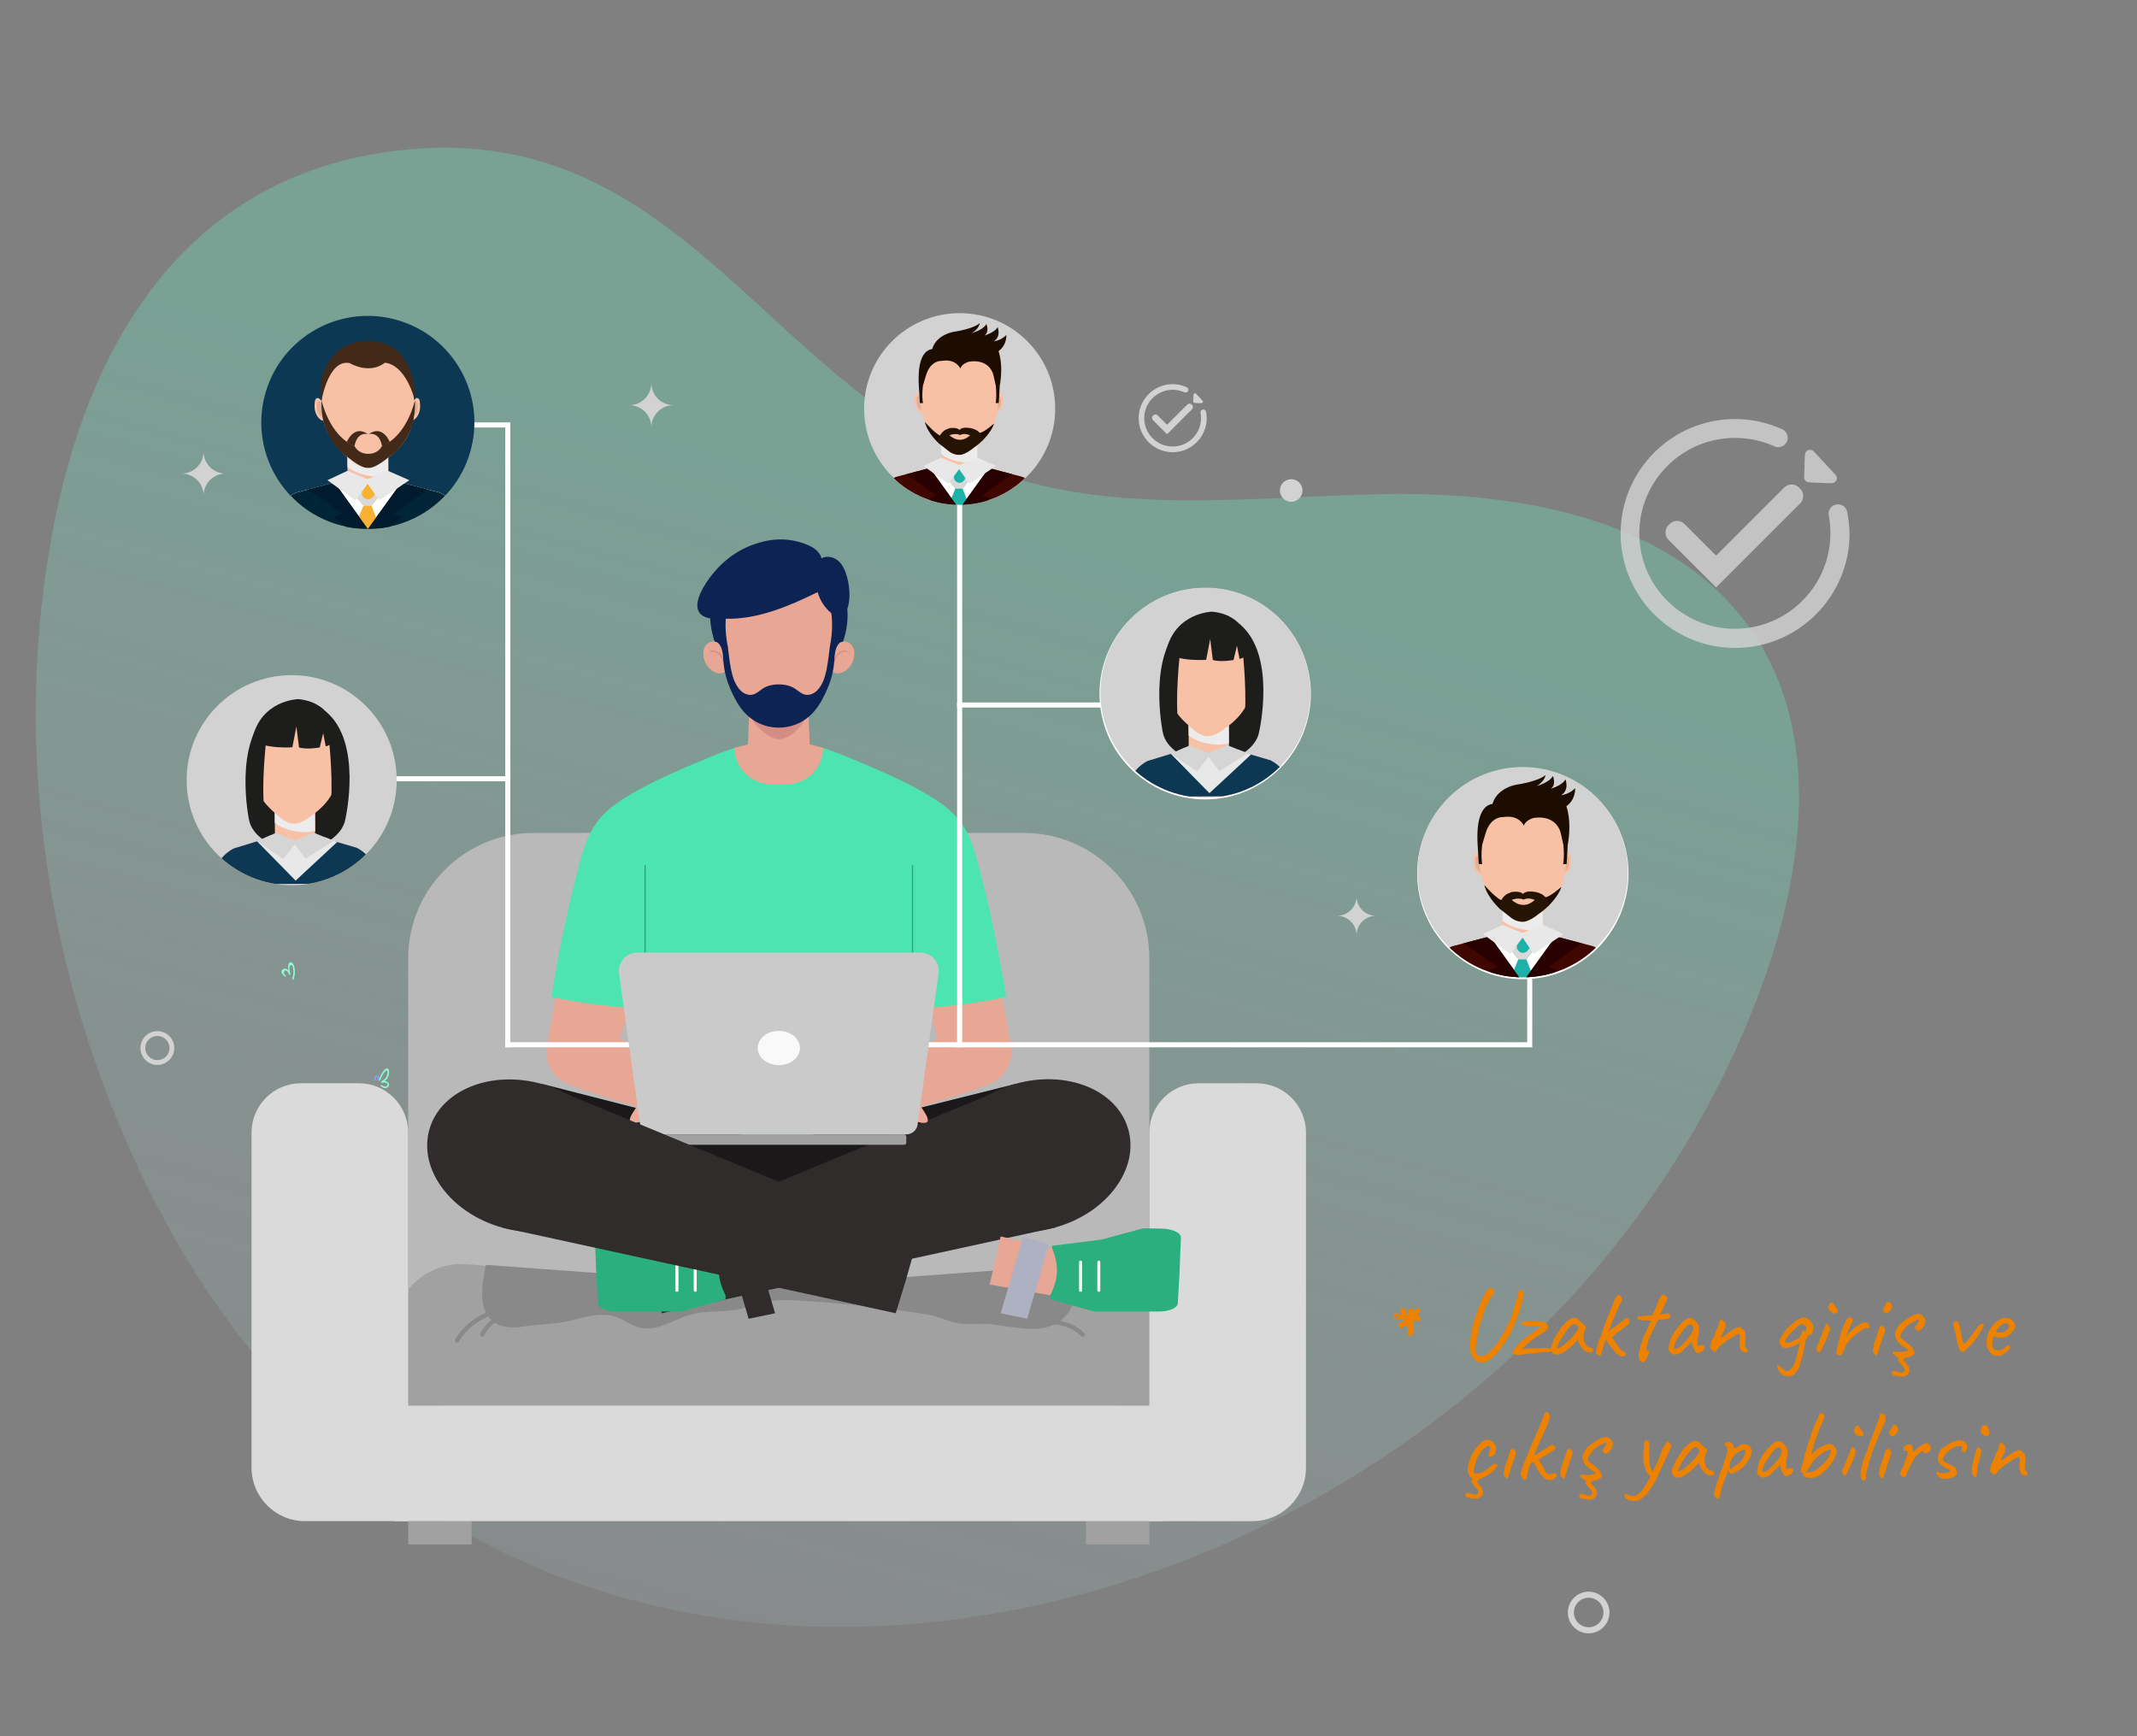 <?xml version="1.0" encoding="UTF-8"?>
<svg xmlns="http://www.w3.org/2000/svg" xmlns:xlink="http://www.w3.org/1999/xlink" viewBox="0 0 1250.36 1015.92">
  <rect x="0" y="0" width="1250.36" height="1015.92" fill="#808080" stroke="none"/>
  <defs>
    <style>
      .cls-1 {
        fill: #001b2d;
      }

      .cls-2 {
        fill: #fff;
      }

      .cls-3 {
        fill: #d9d9d9;
      }

      .cls-3, .cls-4 {
        mix-blend-mode: multiply;
      }

      .cls-5 {
        fill: #cacaca;
      }

      .cls-6 {
        fill: #1d0d00;
      }

      .cls-7 {
        fill: #86a1f8;
      }

      .cls-8 {
        fill: #587cf8;
      }

      .cls-9 {
        fill: #f9f9fa;
      }

      .cls-10 {
        fill: #1db1a7;
      }

      .cls-11 {
        clip-path: url(#clippath-2);
      }

      .cls-12 {
        fill: #251403;
      }

      .cls-13 {
        isolation: isolate;
      }

      .cls-14 {
        fill: #e0af97;
      }

      .cls-15 {
        fill: #2baf7f;
      }

      .cls-16 {
        fill: #ed8100;
      }

      .cls-17 {
        fill: #f4afa4;
      }

      .cls-18 {
        fill: #e8a695;
      }

      .cls-19 {
        fill: #2fa57a;
      }

      .cls-20 {
        fill: #aeb1c1;
      }

      .cls-21 {
        clip-path: url(#clippath-1);
      }

      .cls-22 {
        clip-path: url(#clippath-4);
      }

      .cls-23 {
        fill: #3f0700;
      }

      .cls-4 {
        fill: #ececec;
      }

      .cls-24 {
        fill: #dadada;
      }

      .cls-25 {
        fill: #898989;
      }

      .cls-26 {
        fill: #a1a1a1;
      }

      .cls-27 {
        fill: #0c3853;
      }

      .cls-28 {
        opacity: .82;
      }

      .cls-29 {
        fill: #f9f9f9;
      }

      .cls-30 {
        fill: #4ce5b1;
      }

      .cls-31 {
        clip-path: url(#clippath);
      }

      .cls-32 {
        fill: #0d2354;
      }

      .cls-33 {
        fill: #d5d5d5;
      }

      .cls-34, .cls-35 {
        fill: none;
      }

      .cls-36 {
        fill: #1a1818;
      }

      .cls-37 {
        fill: #d38d84;
      }

      .cls-38 {
        fill: #e8e8e8;
      }

      .cls-39 {
        clip-path: url(#clippath-3);
      }

      .cls-35 {
        stroke: #ed8100;
        stroke-miterlimit: 10;
        stroke-width: 3px;
      }

      .cls-40 {
        fill: #8bfcd3;
      }

      .cls-41 {
        fill: #f8b133;
      }

      .cls-42 {
        fill: #422918;
      }

      .cls-43 {
        fill: #302c2c;
      }

      .cls-44 {
        fill: #002537;
      }

      .cls-45 {
        fill: #efaa9c;
      }

      .cls-46 {
        fill: #d2d2d2;
      }

      .cls-47 {
        fill: url(#Adsız_degrade_37);
      }

      .cls-48 {
        fill: #290000;
      }

      .cls-49 {
        fill: #1d1d1b;
      }

      .cls-50 {
        fill: #f8c1a6;
      }

      .cls-51 {
        fill: #b9b9b9;
      }
    </style>
    <linearGradient id="Adsız_degrade_37" data-name="Adsız degrade 37" x1="598.08" y1="198.28" x2="333" y2="1164.92" gradientUnits="userSpaceOnUse">
      <stop offset=".11" stop-color="#6ae6c0" stop-opacity=".32"/>
      <stop offset=".5" stop-color="#a1e7db" stop-opacity=".18"/>
      <stop offset=".78" stop-color="#c9e8ef" stop-opacity=".1"/>
    </linearGradient>
    <clipPath id="clippath">
      <circle class="cls-34" cx="705.31" cy="405.32" r="61.45"/>
    </clipPath>
    <clipPath id="clippath-1">
      <circle class="cls-34" cx="170.65" cy="456.5" r="61.45"/>
    </clipPath>
    <clipPath id="clippath-2">
      <circle class="cls-27" cx="215.23" cy="247.19" r="62.34" transform="translate(-74.93 399.62) rotate(-76.67)"/>
    </clipPath>
    <clipPath id="clippath-3">
      <circle class="cls-34" cx="890.94" cy="510.33" r="61.53" transform="translate(-99.91 779.46) rotate(-45)"/>
    </clipPath>
    <clipPath id="clippath-4">
      <circle class="cls-34" cx="561.27" cy="240.12" r="55.23" transform="translate(-5.4 467.21) rotate(-45)"/>
    </clipPath>
  </defs>
  <g class="cls-13">
    <g id="katman_1" data-name="katman 1">
      <path class="cls-47" d="m32.38,302.9c-27.65,135.36-4.27,280.2,59.87,403.4,215.09,413.17,795.41,260.77,938.34-128.76,24.73-67.4,35.38-147.67-4.74-207.2-45.03-66.82-136.23-82.81-216.79-81.25-80.56,1.56-164.9,13.99-238.89-17.9-123.87-53.39-176.15-198.26-331.31-183.74-122.9,11.5-183.68,103.85-206.48,215.45Z"/>
      <g>
        <path class="cls-35" d="m829.46,765.71c.15,1.37-.8,2.59-1.75,3.59-2.59,2.72-5.6,5.03-8.89,6.83"/>
        <path class="cls-35" d="m820.51,765.66c1.55,4.6,3.51,9.06,5.84,13.31"/>
        <path class="cls-35" d="m817.11,769.8c-.14-.13-.36.13-.27.3s.3.21.49.24c4.57.67,9.19,1.04,13.81,1.11"/>
        <path class="cls-35" d="m825.47,765.73c.18,5.33,0,10.66-.56,15.96"/>
      </g>
      <path class="cls-40" d="m171,572.71c.7-2.12.9-4.35.37-6.53-.08-.33-.24-1.36-.51-1.52-.46.15-.92.29-1.38.44l-.03.71c-.32,1.13.2,3,.44,4.09.1.45-.59.81-.79.33-.27-.61-.59-1.48-1.1-1.93-.44-.2-.88-.41-1.33-.61-.86,1.36-.71,2.34.44,2.94.44.34,0,1.09-.44.75-1.17-.9-3.05-2.95-1.18-4.21,2.02-1.37,3.66,1.06,4.35,2.62-.26.11-.53.22-.79.33-.25-1.16-1.5-8.31,1.62-6.88,1.29.6,1.59,2.72,1.76,3.93.27,1.96.03,3.89-.6,5.77-.18.53-1.01.3-.84-.23h0Z"/>
      <path class="cls-40" d="m223.49,634.95c.5.42,1.08.81,1.76.86.62.04,1.45-.31,1.5-1.04.11-1.63-2.31-1.41-3.27-1.28-.55.07-.55-.8,0-.87,1.13-.15,2.35-.25,3.3.5.65.51,1.02,1.35.74,2.17s-1.08,1.3-1.87,1.39c-1.06.11-2-.45-2.77-1.11-.43-.36.19-.97.61-.61h0Z"/>
      <path class="cls-40" d="m223.42,632.54c2.13-.95,3.53-3.14,3.28-5.5-.22-2.03-2.07.73-2.49,1.37-.76,1.14-1.34,2.36-1.81,3.65-.19.52-1.03.3-.84-.23.39-1.08,4.05-8.92,5.71-6.11.68,1.14.33,3-.12,4.15-.61,1.54-1.77,2.76-3.29,3.43-.51.23-.95-.52-.44-.75h0Z"/>
      <path class="cls-7" d="m221.1,631.7c0-.4.02-.89-.22-1.24-.16-.24-.5-.47-.75-.22-.34.34-.15,1.11-.05,1.5.15.54-.69.77-.84.23-.23-.85-.33-2.18.65-2.61.53-.23,1.12-.04,1.51.36.51.52.55,1.28.56,1.96,0,.56-.86.56-.87,0h0Z"/>
      <g>
        <path class="cls-51" d="m599.04,487.38h-286.76c-40.56,0-73.44,32.88-73.44,73.44v240.49c0,11.68,9.47,21.15,21.15,21.15h391.33c11.68,0,21.15-9.47,21.15-21.15v-240.49c0-40.56-32.88-73.44-73.44-73.44Z"/>
        <path class="cls-26" d="m680.54,777.69v44.77H230.78v-44.77c0-21.06,17.71-38.13,39.54-38.13l7.56.53,177.77,18.75,176.9-18.69,8.44-.6c21.84,0,39.54,17.07,39.54,38.13Z"/>
        <g>
          <rect class="cls-26" x="238.84" y="890.07" width="37.1" height="13.63"/>
          <rect class="cls-26" x="635.39" y="890.07" width="37.1" height="13.63"/>
        </g>
        <g>
          <path class="cls-25" d="m624.13,769.3c-4.14,5.18-10.97,8.36-20.49,8.3-9.36-.05-18.54-2.7-27.9-2.96-5.28-.15-10.62.46-15.81-.5-4.4-.82-8.52-2.73-12.83-3.95-3.23-.91-6.55-1.42-9.87-1.91-22.76-3.37-45.66-5.78-68.62-7.23-6.76-.42-13.61-.76-20.24.61-5.1,1.06-9.95,3.1-15.04,4.2-9.63,2.08-19.83.71-29.31,3.4-9.93,2.81-19.46,10.02-29.5,7.63-4.77-1.14-8.78-4.35-13.38-6.05-10.88-4.03-20.87,1.03-31.5,2.78-7.92,1.3-15.91,1.37-24.03,2.66-5.99.95-12.67.63-17.38-3.19-7.6-6.17-6.61-17.83-4.93-27.47.32-1.83.64-3.67.96-5.51l171.4,12.59s170.56-12.53,170.56-12.53c4.23,11.33,3.56,22.09-2.09,29.14Z"/>
          <path class="cls-25" d="m268.48,785.02c4.86-8.03,12.73-13.87,21.82-16.22,1.58-.41.91-2.86-.67-2.45-9.71,2.51-18.15,8.81-23.33,17.39-.85,1.4,1.35,2.68,2.19,1.28h0Z"/>
          <path class="cls-25" d="m283.25,781.48c1.97-4.1,5.15-7.29,9.25-9.28,1.47-.71.18-2.9-1.28-2.19-4.44,2.15-8.02,5.74-10.16,10.19-.7,1.47,1.48,2.75,2.19,1.28h0Z"/>
          <path class="cls-25" d="m634.47,780.12c-7.98-8.39-20.14-8.4-30.88-8.04-1.63.05-1.64,2.59,0,2.54,10.03-.33,21.6-.57,29.08,7.3,1.13,1.19,2.92-.61,1.79-1.79h0Z"/>
        </g>
        <g>
          <path class="cls-24" d="m209.96,633.85h-33.9c-15.95,0-28.88,12.93-28.88,28.88v196.05c0,17.28,14.01,31.29,31.29,31.29h60.36v-227.35c0-15.95-12.93-28.88-28.88-28.88Z"/>
          <path class="cls-24" d="m735.26,633.85h-33.9c-15.95,0-28.88,12.93-28.88,28.88v227.35h60.36c17.28,0,31.29-14.01,31.29-31.29v-196.05c0-15.95-12.93-28.88-28.88-28.88Z"/>
        </g>
        <rect class="cls-24" x="230.78" y="822.46" width="449.76" height="67.61"/>
      </g>
      <g>
        <circle class="cls-18" cx="374.12" cy="492.72" r="25.28" transform="translate(-238.83 408.86) rotate(-45)"/>
        <path class="cls-18" d="m320.1,612.77c-2.48,9.56,7.97,18.26,17.52,20.73,9.56,2.48,19.31-3.26,21.79-12.82,2.48-9.56-3.26-19.31-12.82-21.79-9.56-2.48-24.02,4.32-26.49,13.87Z"/>
        <path class="cls-18" d="m398.59,499.06l-.32.82c-15.26,39.49-28.24,79.82-38.86,120.81h0s-39.31-7.92-39.31-7.92l.06-.43c5.83-41.93,18.77-84.55,29.38-125.53l.11-.44,48.94,12.69Z"/>
      </g>
      <g>
        <circle class="cls-18" cx="537.27" cy="492.72" r="25.28" transform="translate(-191.04 524.22) rotate(-45)"/>
        <path class="cls-18" d="m591.29,612.77c2.48,9.56-7.97,18.26-17.52,20.73-9.56,2.48-19.31-3.26-21.79-12.82-2.48-9.56,3.26-19.31,12.82-21.79,9.56-2.48,24.02,4.32,26.49,13.87Z"/>
        <path class="cls-18" d="m512.8,499.06l.32.82c15.26,39.49,28.24,79.82,38.86,120.81h0s39.31-7.92,39.31-7.92l-.06-.43c-5.83-41.93-18.77-84.55-29.38-125.53l-.11-.44-48.94,12.69Z"/>
      </g>
      <path class="cls-30" d="m533.92,590.18c18.41-.75,36.75-3.04,54.78-6.83-4.32-27.16-9.88-54.03-17.11-80.57-4.54-16.69-10.14-25.93-24.72-35.2-16.68-10.61-35.69-18.25-53.93-25.82-3.19-1.32-9.08-3.32-11.34-4.14l-25.93-1.43-25.93,1.43c-2.25.82-8.14,2.82-11.33,4.14-18.24,7.57-37.25,15.21-53.93,25.82-14.58,9.27-20.17,18.51-24.72,35.2-7.22,26.54-12.79,53.41-17.11,80.57,18.03,3.79,36.37,6.08,54.78,6.83,0,7.37-.67,14.27-.92,21.51-.62,18.18-3.17,36.11-5.37,54.15,27.14,5.57,54.4,11.15,82.06,12.66.81.04,1.63.09,2.45.13.83-.04,1.64-.08,2.45-.13,27.66-1.51,54.92-7.1,82.06-12.66-2.2-18.05-4.75-35.98-5.37-54.15-.25-7.24-.91-14.14-.92-21.51Z"/>
      <path class="cls-19" d="m377.84,590.18v-83.64c0-.48-.75-.48-.75,0v83.64c0,.48.75.48.75,0h0Z"/>
      <g>
        <line class="cls-19" x1="533.92" y1="590.18" x2="533.92" y2="506.54"/>
        <path class="cls-19" d="m534.3,590.18c0-9.41,0-18.82,0-28.23,0-15.01,0-30.02,0-45.03,0-3.46,0-6.92,0-10.38,0-.48-.75-.48-.75,0,0,9.41,0,18.82,0,28.23,0,15.01,0,30.02,0,45.03,0,3.46,0,6.92,0,10.38,0,.48.75.48.75,0h0Z"/>
      </g>
      <polygon class="cls-36" points="556.12 715.89 352.11 715.89 317.38 634.29 454.11 669.3 593.95 634.29 556.12 715.89"/>
      <polygon class="cls-43" points="453.51 723.48 423.49 730.32 391.39 730.59 396.26 762.67 429.54 757.02 459.92 751.6 453.51 723.48"/>
      <g>
        <ellipse class="cls-43" cx="605.83" cy="676.24" rx="56.41" ry="43.6" transform="translate(-161.28 190.58) rotate(-15.81)"/>
        <polygon class="cls-43" points="605.83 676.24 593.95 634.29 374.5 725.05 381.42 749.49 387.25 768.42 617.7 718.2 605.83 676.24"/>
      </g>
      <polygon class="cls-43" points="438.02 771.64 425.23 728.06 440.38 723.77 453.49 768.44 438.02 771.64"/>
      <path class="cls-15" d="m398.7,767.42l25.81-7.21v-2.32c-4.89-9.73-5.24-17.53-1.02-27.57v-1.36s-28.96-3.63-28.96-3.63l-23.72-6.41c-.8-.15-1.66-.22-2.54-.2l-8.9.17c-6.35.12-11.42,2.48-11.32,5.26l.87,22.01.95,16.44c.1,2.78,5.33,4.94,11.67,4.82h37.16Z"/>
      <path class="cls-2" d="m407.64,738.46c0,5.53,0,11.06,0,16.59,0,1.12-1.74,1.12-1.74,0,0-5.53,0-11.06,0-16.59,0-1.12,1.74-1.12,1.74,0h0Z"/>
      <path class="cls-2" d="m396.95,738.46c0,5.53,0,11.06,0,16.59,0,1.12-1.74,1.12-1.74,0,0-5.53,0-11.06,0-16.59,0-1.12,1.74-1.12,1.74,0h0Z"/>
      <g>
        <g>
          <path class="cls-18" d="m460.44,458.79h-9.49c-11.7,0-21.18-9.48-21.18-21.18l25.93-6.76,25.93,6.76c0,11.7-9.48,21.18-21.18,21.18Z"/>
          <path class="cls-18" d="m473.89,438.52c.38,9.47-6.99,17.45-16.47,17.84-.58.02-2.88.02-3.46,0-9.46-.39-16.84-8.37-16.46-17.84l.83-20.91.44-11.15.84-20.98h32.17l.84,20.98.41,10.38.86,21.68Z"/>
          <path class="cls-37" d="m473.03,416.84c-1.19,3.36-3.41,6.66-5.62,9.05-2.64,2.85-5.81,5.45-9.43,6.36-4.4,1.11-8.69-1.79-12.13-4.67-3.16-2.66-5.86-5.97-7.52-9.97l.44-11.15.84-20.98h32.17l.84,20.98.41,10.38Z"/>
        </g>
        <g>
          <path class="cls-32" d="m497.03,348.43c.1-6.06-1.73-15.98-6.35-20.1-2.7-2.41-6.89-3.41-10.03-1.62-1.35-6.03-9.51-8.75-14.8-10.02-6.3-1.52-12.98-1.34-19.26.2-13.41,3.3-23.57,10.6-31.61,21.54-4.55,6.19-12.77,20.05-.64,23.16.39.1.79.19,1.19.27.25,5.64,1.62,11.21,3.73,16.63,3.2,8.19,15.68,8.66,23.09,9.16,8.2.55,16.44.14,24.67.04,3.36-.04,6.74-.08,10.06-.56,5.82-.84,12.72-2.62,15.08-8.64,2.8-7.16,4.29-14.59,3.61-22.11.83-2.53,1.23-5.24,1.28-7.95Z"/>
          <path class="cls-18" d="m496.46,375.98c-3.48-1.75-6.99.52-8.64,3.62-.29.54-.79.74-1.41.67-.55-.06-.93-.43-.89-1,.08-1.43.4-2.9.62-4.32.63-4.17.86-7.99.64-12.21-.07-1.32-.2-2.64-.38-3.95-3.82-3.18-6.69-7.51-8-12.31-16.92,8.28-35.06,16.01-53.74,15.57-.02.23-.04.46-.05.69-.22,4.22.01,8.04.64,12.21.21,1.42.53,2.89.62,4.32.03.58-.34.94-.89,1-.62.07-1.12-.13-1.41-.67-1.65-3.1-5.16-5.37-8.64-3.62-3.58,1.8-4.51,7.16-2.09,11.97,2.42,4.81,7.28,7.26,10.85,5.46.21-.1.4-.22.59-.35,2.68,10.09,7.4,19.8,14.65,26.02,4.83,4.15,10.68,6.13,16.77,6.13,6.09,0,11.94-1.98,16.77-6.13,7.25-6.23,11.97-15.93,14.65-26.02.19.13.38.25.59.35,3.58,1.8,8.43-.65,10.85-5.46,2.42-4.81,1.48-10.17-2.09-11.97Z"/>
          <g>
            <path class="cls-37" d="m495.63,380.84c-3.84-1.01-7.2,2.35-7.79,5.97-.08.48.66.69.74.2.52-3.18,3.38-6.35,6.84-5.43.48.13.68-.61.2-.74h0Z"/>
            <path class="cls-37" d="m415.97,381.58c3.46-.91,6.33,2.25,6.84,5.43.08.49.82.28.74-.2-.59-3.62-3.94-6.98-7.79-5.97-.48.13-.28.87.2.74h0Z"/>
          </g>
          <path class="cls-32" d="m489.49,376.42c-.74.44-1.29,1.09-2.13,1.41-.3.11-.65.17-.96.05-.25-.1-.33-.67-.64-.65-1.53,9.7-1.71,20.43-7.45,26.58-1.88,2.01-4.76,3.29-7.43,2.61-2.17-.55-3.83-2.23-5.7-3.46-2.53-1.68-5.82-2.5-9.49-2.5s-6.96.83-9.49,2.5c-1.86,1.24-3.53,2.92-5.7,3.46-2.67.68-5.55-.6-7.43-2.61-5.74-6.15-5.92-16.88-7.45-26.58-.3-.02-.38.55-.64.65-.31.11-.66.06-.96-.05-.84-.32-1.39-.96-2.13-1.41-.86-.52-1.98-.64-2.81-1.19,1.18.8,2.06,1.96,2.68,3.26.33.7.59,1.44.77,2.18.54,2.13.59,4.35.76,6.54.43,5.49,1.76,10.58,3.91,15.64,1.96,4.6,4.26,9.11,7.45,12.96,5.24,6.34,12.79,9.94,21.04,9.94,0,0,0,0,0,0s0,0,0,0c8.25,0,15.8-3.6,21.04-9.94,3.18-3.86,5.49-8.36,7.45-12.96,2.16-5.06,3.48-10.15,3.91-15.64.17-2.19.22-4.41.76-6.54.19-.74.44-1.48.77-2.18.62-1.3,1.49-2.46,2.68-3.26-.83.56-1.95.68-2.81,1.19Z"/>
        </g>
      </g>
      <g>
        <g>
          <circle class="cls-18" cx="338.95" cy="616.05" r="19.22" transform="translate(-45.98 27.63) rotate(-4.37)"/>
          <circle class="cls-18" cx="398.59" cy="639.46" r="13.97" transform="translate(-47.59 32.25) rotate(-4.37)"/>
          <path class="cls-18" d="m328.73,632.33c8.68,5.46,54.15,18.57,66.04,20.56l11.26-25.27c-19.84-9.02-39.39-16.41-56.85-27.84l-20.45,32.55Z"/>
        </g>
        <g>
          <path class="cls-45" d="m446.52,649.96c-.08-.26-.28-.45-.48-.64-3.96-3.72-7.93-7.45-12.02-11.03-1.79-1.57-3.63-3.13-5.75-4.22-2.64-1.36-5.47-2.15-8.34-2.83-1.72-1.65-3.8-2.91-6.06-3.59-.35-.1-.69-.18-1.02-.24-3.09-1.37-6.71-1.56-10.1-.23-.68.27-1.32.6-1.93.97-3.86.23-7.68.56-11.61.28-1.54-.11-2.79.36-3.81,1.51-2.44,2.75-5.41,5.48-7.34,8.62-1.06,1.71-1.89,3.53-2.95,5.2-1.37,2.15-2.91,4.19-4.25,6.36-1.1,1.78-4.52,6.74-.37,6.92,4.14.18,6.9-1.79,9.22-4.98,1.79-2.46,3.75-4.79,5.88-6.97,1.22-1.25,2.52-.58,3.9.07.48.22.95.44,1.42.66-1.19,3.91-2.45,7.78-3.96,11.61-.19.49-.38,1.06-.11,1.51.17.29.49.45.79.59,2.23.94,4.9.78,6.99-.44,2.78-1.62,4.35-4.68,5.44-8.02.28.12.56.25.85.37,6.89,2.73,17.05,3.15,21.71-3.73.93-1.37,1.55-2.95,1.79-4.7,1.86.87,3.6,1.98,5.16,3.31,2.06,1.76,3.83,3.9,6.17,5.26,1.64.95,3.53,1.48,5.43,1.51,1.86.03,3.87-.49,5.01-1.96.25-.33.47-.75.34-1.15Z"/>
          <path class="cls-17" d="m411.94,628.54c1.72.22,3.36,1.31,4.31,2.71,1.68,2.47,2.59,5.6,3.04,8.51,1.01,6.5,1.99,12.88,3.6,19.24.13.51.24,1.09-.08,1.51-.2.27-.54.39-.86.48-2.33.65-4.96.14-6.88-1.33-7.55-5.79-2.62-17.66-8.3-24.42-.43-.51-.92-1-1.13-1.63-.44-1.34.56-2.74,1.69-3.59,1.05-.8,2.3-1.39,3.62-1.5.33-.03.67-.02,1,.02Z"/>
        </g>
        <g>
          <circle class="cls-18" cx="572.44" cy="616.05" r="19.22" transform="translate(-85.46 1139.85) rotate(-85.63)"/>
          <circle class="cls-18" cx="512.8" cy="639.46" r="13.97" transform="translate(-163.89 1102.01) rotate(-85.63)"/>
          <path class="cls-18" d="m582.66,632.33c-8.68,5.46-54.15,18.57-66.04,20.56l-11.26-25.27c19.84-9.02,39.39-16.41,56.85-27.84l20.45,32.55Z"/>
        </g>
        <g>
          <path class="cls-45" d="m464.87,649.96c.08-.26.28-.45.48-.64,3.96-3.72,7.93-7.45,12.02-11.03,1.79-1.57,3.63-3.13,5.75-4.22,2.64-1.36,5.47-2.15,8.34-2.83,1.72-1.65,3.8-2.91,6.06-3.59.35-.1.69-.18,1.02-.24,3.09-1.37,6.71-1.56,10.1-.23.68.27,1.32.6,1.93.97,3.86.23,7.68.56,11.61.28,1.54-.11,2.79.36,3.81,1.51,2.44,2.75,5.41,5.48,7.34,8.62,1.06,1.71,1.89,3.53,2.95,5.2,1.37,2.15,2.91,4.19,4.25,6.36,1.1,1.78,4.52,6.74.37,6.92-4.14.18-6.9-1.79-9.22-4.98-1.79-2.46-3.75-4.79-5.88-6.97-1.22-1.25-2.52-.58-3.9.07-.48.22-.95.44-1.42.66,1.19,3.91,2.45,7.78,3.96,11.61.19.49.38,1.06.11,1.51-.17.29-.49.45-.79.59-2.23.94-4.9.78-6.99-.44-2.78-1.62-4.35-4.68-5.44-8.02-.28.12-.56.25-.85.37-6.89,2.73-17.05,3.15-21.71-3.73-.93-1.37-1.55-2.95-1.79-4.7-1.86.87-3.6,1.98-5.16,3.31-2.06,1.76-3.83,3.9-6.17,5.26-1.64.95-3.53,1.48-5.43,1.51-1.86.03-3.87-.49-5.01-1.96-.25-.33-.47-.75-.34-1.15Z"/>
          <path class="cls-17" d="m499.45,628.54c-1.72.22-3.36,1.31-4.31,2.71-1.68,2.47-2.59,5.6-3.04,8.51-1.01,6.5-1.99,12.88-3.6,19.24-.13.51-.24,1.09.08,1.51.2.27.54.39.86.48,2.33.65,4.96.14,6.88-1.33,7.55-5.79,2.62-17.66,8.3-24.42.43-.51.92-1,1.13-1.63.44-1.34-.56-2.74-1.69-3.59-1.05-.8-2.3-1.39-3.62-1.5-.33-.03-.67-.02-1,.02Z"/>
        </g>
      </g>
      <g>
        <path class="cls-5" d="m538.6,557.4h-165.8c-6.49,0-11.49,5.74-10.6,12.17l12.27,88.41c.46,3.32,3.3,5.79,6.65,5.79h149.15c3.35,0,6.19-2.47,6.65-5.79l12.27-88.41c.89-6.43-4.1-12.17-10.6-12.17Z"/>
        <rect class="cls-26" x="381.12" y="663.77" width="149.15" height="6.08" rx="1.24" ry="1.24"/>
        <ellipse class="cls-29" cx="455.69" cy="613.23" rx="12.36" ry="10.02"/>
      </g>
      <polygon class="cls-18" points="585.49 723.48 615.51 730.32 647.61 730.59 642.73 762.67 609.46 757.02 579.08 751.6 585.49 723.48"/>
      <ellipse class="cls-43" cx="305.5" cy="676.24" rx="43.6" ry="56.41" transform="translate(-428.39 786) rotate(-74.19)"/>
      <polygon class="cls-43" points="305.5 676.24 317.38 634.29 536.82 725.05 529.9 749.49 524.08 768.42 293.62 718.2 305.5 676.24"/>
      <polygon class="cls-20" points="600.98 771.64 613.77 728.06 598.61 723.77 585.5 768.44 600.98 771.64"/>
      <path class="cls-15" d="m640.3,767.42l-25.81-7.21v-2.32c4.89-9.73,5.24-17.53,1.02-27.57v-1.36s28.96-3.63,28.96-3.63l23.72-6.41c.8-.15,1.66-.22,2.54-.2l8.9.17c6.35.12,11.42,2.48,11.32,5.26l-.87,22.01-.95,16.44c-.1,2.78-5.33,4.94-11.67,4.82h-37.16Z"/>
      <path class="cls-9" d="m631.36,738.46v16.59c0,1.12,1.74,1.12,1.74,0v-16.59c0-1.12-1.74-1.12-1.74,0h0Z"/>
      <path class="cls-9" d="m642.04,738.46v16.59c0,1.12,1.74,1.12,1.74,0v-16.59c0-1.12-1.74-1.12-1.74,0h0Z"/>
      <rect class="cls-2" x="560.01" y="411.02" width="101.24" height="2.97"/>
      <polygon class="cls-2" points="896.53 612.82 559.28 612.82 559.28 609.85 893.56 609.85 893.56 572.28 896.53 572.28 896.53 612.82"/>
      <polygon class="cls-2" points="298.61 457.16 227.7 457.16 227.7 454.19 295.63 454.19 295.63 250.14 263.75 250.14 263.75 247.17 298.61 247.17 298.61 457.16"/>
      <rect class="cls-2" x="295.63" y="455.67" width="2.97" height="157.13"/>
      <polygon class="cls-2" points="295.63 612.8 295.63 609.83 367.79 609.83 368.18 612.8 295.63 612.8"/>
      <circle class="cls-2" cx="891.02" cy="511.12" r="61.83"/>
      <circle class="cls-2" cx="705.15" cy="405.93" r="61.83"/>
      <polygon class="cls-2" points="560.01 237.6 560.01 609.83 543.6 609.83 543.19 612.8 562.99 612.8 562.99 237.6 560.01 237.6"/>
      <circle class="cls-46" cx="561.5" cy="239.13" r="55.9"/>
      <circle class="cls-8" cx="175.46" cy="456.67" r="55.9"/>
      <path class="cls-46" d="m92.08,623.12c-5.46,0-9.89-4.44-9.89-9.89s4.44-9.89,9.89-9.89,9.89,4.44,9.89,9.89-4.44,9.89-9.89,9.89Zm0-16.97c-3.9,0-7.08,3.18-7.08,7.08s3.18,7.08,7.08,7.08,7.08-3.18,7.08-7.08-3.18-7.08-7.08-7.08Z"/>
      <path class="cls-46" d="m929.53,955.72c-6.72,0-12.18-5.47-12.18-12.19s5.47-12.18,12.18-12.18,12.18,5.47,12.18,12.18-5.47,12.19-12.18,12.19Zm0-20.83c-4.77,0-8.64,3.88-8.64,8.64s3.88,8.64,8.64,8.64,8.64-3.88,8.64-8.64-3.88-8.64-8.64-8.64Z"/>
      <circle class="cls-46" cx="755.48" cy="287.01" r="6.61"/>
      <path class="cls-46" d="m381.12,224.15h0c0,7.14-5.79,12.94-12.94,12.94h0c7.14,0,12.94,5.79,12.94,12.94h0c0-7.14,5.79-12.94,12.94-12.94h0c-7.14,0-12.94-5.79-12.94-12.94Z"/>
      <path class="cls-46" d="m119.11,264.25h0c0,7.1-5.76,12.85-12.85,12.85h0c7.1,0,12.85,5.76,12.85,12.85h0c0-7.1,5.76-12.85,12.85-12.85h0c-7.1,0-12.85-5.76-12.85-12.85Z"/>
      <path class="cls-46" d="m793.71,524.45h0c0,6.31-5.11,11.42-11.42,11.42h0c6.31,0,11.42,5.11,11.42,11.42h0c0-6.31,5.11-11.42,11.42-11.42h0c-6.31,0-11.42-5.11-11.42-11.42Z"/>
      <g>
        <circle class="cls-46" cx="705.31" cy="405.32" r="61.45"/>
        <g class="cls-31">
          <g>
            <g>
              <g>
                <path class="cls-49" d="m686.52,401.9c-.27.38-.91,32.31,5.07,38.81l33.62-.21s9.03-24.57,2.69-38.86l-41.58.26"/>
                <g>
                  <rect class="cls-50" x="695.47" y="422" width="23.53" height="15.86" transform="translate(-2.68 4.44) rotate(-.36)"/>
                  <path class="cls-4" d="m701.2,433.51c3.55,1.38,7.45,2.21,11.27,2.22,2.19,0,4.41-.28,6.57-.68l-.08-13.12-23.53.15.05,8.2c1.66,1.44,3.78,2.47,5.73,3.23Z"/>
                  <path class="cls-50" d="m733.25,393.9c.04,6.64-1.06,13.37-4.16,19.14-2.71,5.04-6.79,9.09-11.18,12.34-3.56,2.63-7.38,5.69-11.91,5.35-4.72-.36-8.43-4.36-11.89-7.48-4.88-4.39-8.74-9.85-11.14-16.28-1.48-3.97-2.18-8.45-2.2-12.74-.13-21.47,11.53-35.06,26.03-35.15,14.49-.09,26.33,13.34,26.46,34.82Z"/>
                  <path class="cls-50" d="m743.13,444.8l-25.6-7.51-10.25.06-10.25.06-25.5,7.83s-11.81,5.11-13.02,21.05l48.96-.3,48.96-.31c-1.41-15.93-13.29-20.89-13.29-20.89Z"/>
                  <path class="cls-27" d="m743.13,444.8l-14.16-4.15-21.54,21.79-21.87-21.5-14.04,4.31s-12.08,5.19-13.02,21.05l71.59-.45,26.83-.17c-2.49-16.52-13.79-20.89-13.79-20.89Z"/>
                </g>
              </g>
              <path class="cls-49" d="m682.23,381.51c6.2,6,25.94,4.58,23.52,4.47l2.33-12.11,1.54,12.29s3.71,1.44,12.11.04l2.02-8.36,1.5,7.72s5.75-1.56,7.06-4.38c0,0-1.14-21.24-23.14-23.27,0,0-22.1.46-26.93,23.6Z"/>
              <path class="cls-49" d="m725.12,365.03s9.72,61.79-3.02,78.63c0,0,13.06-5.2,14.69-15.77,0,0,10.31-45.17-11.67-62.86Z"/>
              <path class="cls-49" d="m692.68,364.77s-10.44,62.37,2.51,79.05c0,0-13.13-5.03-14.89-15.59,0,0-9.38-45.5,12.38-63.46Z"/>
            </g>
            <polygon class="cls-38" points="685.06 441.1 707.64 464.1 731.96 441.53 724.77 438.73 707.31 442.23 693.22 437.45 685.06 441.1"/>
            <polygon class="cls-33" points="685.06 441.1 695.95 436.22 707.12 440.52 718.24 436.08 729.94 440.82 713.5 451.31 707.14 442.86 700.39 451.39 685.06 441.1"/>
          </g>
        </g>
      </g>
      <g>
        <circle class="cls-46" cx="170.65" cy="456.5" r="61.45"/>
        <g class="cls-21">
          <g>
            <g>
              <g>
                <path class="cls-49" d="m151.86,453.07c-.27.38-.91,32.31,5.07,38.81l33.62-.21s9.03-24.57,2.69-38.86l-41.58.26"/>
                <g>
                  <rect class="cls-50" x="160.8" y="473.18" width="23.53" height="15.86" transform="translate(-3.01 1.09) rotate(-.36)"/>
                  <path class="cls-4" d="m166.53,484.68c3.55,1.38,7.45,2.21,11.27,2.22,2.19,0,4.41-.28,6.57-.68l-.08-13.12-23.53.15.05,8.2c1.66,1.44,3.78,2.47,5.73,3.23Z"/>
                  <path class="cls-50" d="m198.59,445.08c.04,6.64-1.06,13.37-4.16,19.14-2.71,5.04-6.79,9.09-11.18,12.34-3.56,2.63-7.38,5.69-11.91,5.35-4.72-.36-8.43-4.36-11.89-7.48-4.88-4.39-8.74-9.85-11.14-16.28-1.48-3.97-2.18-8.45-2.2-12.74-.13-21.47,11.53-35.06,26.03-35.15,14.49-.09,26.33,13.34,26.46,34.82Z"/>
                  <path class="cls-50" d="m208.46,495.98l-25.6-7.51-10.25.06-10.25.06-25.5,7.83s-11.81,5.11-13.02,21.05l48.96-.3,48.96-.31c-1.41-15.93-13.29-20.89-13.29-20.89Z"/>
                  <path class="cls-27" d="m208.46,495.98l-14.16-4.15-21.54,21.79-21.87-21.5-14.04,4.31s-12.08,5.19-13.02,21.05l71.59-.45,26.83-.17c-2.49-16.52-13.79-20.89-13.79-20.89Z"/>
                </g>
              </g>
              <path class="cls-49" d="m147.57,432.68c6.2,6,25.94,4.58,23.52,4.47l2.33-12.11,1.54,12.29s3.71,1.44,12.11.04l2.02-8.36,1.5,7.72s5.75-1.56,7.06-4.38c0,0-1.14-21.24-23.14-23.27,0,0-22.1.46-26.93,23.6Z"/>
              <path class="cls-49" d="m190.45,416.2s9.72,61.79-3.02,78.63c0,0,13.06-5.2,14.69-15.77,0,0,10.31-45.17-11.67-62.86Z"/>
              <path class="cls-49" d="m158.02,415.95s-10.44,62.37,2.51,79.05c0,0-13.13-5.03-14.89-15.59,0,0-9.38-45.5,12.38-63.46Z"/>
            </g>
            <polygon class="cls-38" points="150.39 492.28 172.98 515.28 197.29 492.7 190.1 489.9 172.65 493.41 158.56 488.62 150.39 492.28"/>
            <polygon class="cls-33" points="150.39 492.28 161.29 487.4 172.46 491.7 183.57 487.26 195.28 492 178.83 502.48 172.47 494.04 165.73 502.56 150.39 492.28"/>
          </g>
        </g>
      </g>
      <g>
        <circle class="cls-27" cx="215.23" cy="247.19" r="62.34" transform="translate(-74.93 399.62) rotate(-76.67)"/>
        <g class="cls-11">
          <g>
            <rect class="cls-50" x="203.29" y="264.83" width="23.88" height="16.09"/>
            <path class="cls-4" d="m209.08,276.47c3.6,1.43,7.54,2.29,11.42,2.32,2.22.02,4.48-.26,6.67-.65v-13.31h-23.88v8.32c1.68,1.48,3.82,2.53,5.79,3.32Z"/>
            <g>
              <path class="cls-50" d="m241.58,235.04c.08-.58,1.11-1.54,1.56-1.86,1-.72,2.01.02,2.3.95.26.83.28,1.77.35,2.64.15,2.11-.18,4.18-1.16,6.09-.65,1.27-1.68,2.31-2.9,3.1,0,0-1.31.63-1.57-.82,0,0,1.42-10.09,1.42-10.1Z"/>
              <path class="cls-14" d="m241.37,236.31c.06-.42.79-1.1,1.11-1.33.71-.51,1.44.01,1.64.68.19.6.2,1.27.25,1.89.11,1.51-.13,2.99-.83,4.35-.47.91-1.2,1.65-2.07,2.22,0,0-.94.45-1.12-.59,0,0,1.02-7.22,1.02-7.23Z"/>
            </g>
            <g>
              <path class="cls-50" d="m188.27,235.04c-.08-.58-1.11-1.54-1.56-1.86-1-.72-2.01.02-2.3.95-.26.83-.28,1.77-.35,2.64-.15,2.11.18,4.18,1.16,6.09.65,1.27,1.68,2.31,2.9,3.1,0,0,1.31.63,1.57-.82,0,0-1.42-10.09-1.42-10.1Z"/>
              <path class="cls-14" d="m188.48,236.31c-.06-.42-.79-1.1-1.11-1.33-.71-.51-1.44.01-1.64.68-.19.6-.2,1.27-.25,1.89-.11,1.51.13,2.99.83,4.35.47.91,1.2,1.65,2.07,2.22,0,0,.94.45,1.12-.59,0,0-1.02-7.22-1.02-7.23Z"/>
            </g>
            <path class="cls-50" d="m242.37,236.94c0,6.66-1.19,13.39-4.43,19.15-2.83,5.04-7.08,9.07-11.64,12.3-3.7,2.61-7.67,5.66-12.35,5.29-4.88-.39-8.69-4.42-12.25-7.57-5.02-4.43-8.98-9.92-11.42-16.39-1.5-3.99-2.19-8.48-2.19-12.78,0-21.52,12.15-35.06,27.14-35.06s27.14,13.54,27.14,35.06Z"/>
            <path class="cls-50" d="m256.92,288.19l-29.75-7.78h-23.88l-29.75,7.78s-13.79,5.11-15.32,21.28h114.03c-1.53-16.17-15.32-21.28-15.32-21.28Z"/>
            <path class="cls-2" d="m256.92,288.19l-29.75-7.78h-23.88l-29.75,7.78s-13.79,5.11-15.32,21.28h114.03c-1.53-16.17-15.32-21.28-15.32-21.28Z"/>
            <path class="cls-44" d="m256.92,288.19l-22.02-5.76-19.67,27.04-19.46-27.09-22.23,5.81s-13.79,5.11-15.32,21.28h114.03c-1.53-16.17-15.32-21.28-15.32-21.28Z"/>
            <polygon class="cls-41" points="212.62 295.93 207.13 309.47 222.71 309.47 217.37 295.93 212.62 295.93"/>
            <g>
              <polygon class="cls-41" points="214.87 280.68 207.89 290.04 212.74 295.96 215.11 295.92 217.49 295.89 222.15 289.81 214.87 280.68"/>
              <path class="cls-3" d="m219.53,288.81c-.89,1.76-2.55,3.77-4.81,3.28-2.33-.51-3.4-2.72-2.86-4.96.52-2.18,1.93-4,2.72-6.07l-6.69,8.97,4.85,5.92,4.75-.08,4.66-6.08-1.97-2.47c-.19.5-.41,1-.65,1.48Z"/>
            </g>
            <path class="cls-42" d="m242.76,234.29s-4.43,20.7-19.29,26.66c0,0-1.85,4.6-8.01,4.6s-8.01-4.6-8.01-4.6c-14.86-5.96-19.29-26.66-19.29-26.66-1.29,23.17,15.38,33.24,15.38,33.24,9.09,7.44,11.92,6.16,11.92,6.16,0,0,2.84,1.28,11.92-6.16,0,0,16.51-9.39,15.38-33.24Z"/>
            <path class="cls-42" d="m215.23,254.03s-6.14-1.87-7.78,6.92c0,0-1.74-.22-4.49-2.43,0,0,4.13-10.3,12.28-4.49Z"/>
            <path class="cls-42" d="m215.75,254.03s6.14-1.87,7.78,6.92c0,0,1.74-.22,4.5-2.43,0,0-4.13-10.3-12.28-4.49Z"/>
            <path class="cls-42" d="m188.15,234.29s3.98-24.24,16.41-21.86c0,0,11.24,6.99,20.6-.16,0,0,11.36-.38,17.6,22.02,0,0,1.56-23.9-15.6-32.41,0,0-15.87-7.32-29.45,3.58,0,0-12.86,10.16-9.56,28.84Z"/>
            <polygon class="cls-1" points="215.23 309.47 195.77 282.38 180.21 286.45 200.09 300.45 194.98 302.7 204.18 309.47 215.23 309.47"/>
            <polygon class="cls-1" points="215.23 309.51 234.69 282.42 250.25 286.48 230.36 300.48 235.47 302.74 226.28 309.51 215.23 309.51"/>
            <polygon class="cls-38" points="191.58 280.98 203.25 275.51 215.15 280.48 227.04 275.51 239.51 280.98 221.88 292.79 215.15 283.14 207.89 292.79 191.58 280.98"/>
          </g>
        </g>
      </g>
      <circle class="cls-46" cx="890.94" cy="510.33" r="61.53" transform="translate(-99.91 779.46) rotate(-45)"/>
      <g class="cls-39">
        <g>
          <rect class="cls-50" x="879.15" y="530.59" width="23.56" height="15.88"/>
          <path class="cls-4" d="m884.87,542.07c3.55,1.41,7.45,2.26,11.27,2.29,2.19.02,4.42-.25,6.58-.64v-13.14h-23.56v8.21c1.65,1.46,3.77,2.5,5.72,3.27Z"/>
          <g>
            <path class="cls-50" d="m915.54,501.19c.08-.58,1.03-1.52,1.45-1.83.93-.71,1.88.02,2.15.94.24.82.27,1.75.32,2.6.14,2.08-.16,4.13-1.08,6-.61,1.25-1.57,2.28-2.7,3.06,0,0-1.22.62-1.47-.81,0,0,1.33-9.96,1.33-9.97Z"/>
            <path class="cls-14" d="m915.34,502.44c.05-.41.74-1.08,1.04-1.31.67-.51,1.34.01,1.54.67.18.59.19,1.25.23,1.86.1,1.49-.12,2.95-.77,4.3-.44.9-1.12,1.63-1.94,2.19,0,0-.87.45-1.05-.58,0,0,.95-7.13.95-7.13Z"/>
          </g>
          <g>
            <path class="cls-50" d="m865.74,501.19c-.08-.58-1.03-1.52-1.45-1.83-.93-.71-1.87.02-2.15.94-.24.82-.27,1.75-.32,2.6-.14,2.08.17,4.13,1.08,6,.61,1.25,1.57,2.28,2.7,3.06,0,0,1.22.62,1.47-.81,0,0-1.33-9.96-1.33-9.97Z"/>
            <path class="cls-14" d="m865.93,502.44c-.06-.41-.74-1.08-1.04-1.31-.67-.51-1.34.01-1.54.67-.18.59-.19,1.25-.23,1.86-.1,1.49.12,2.95.77,4.3.44.9,1.12,1.63,1.94,2.19,0,0,.87.45,1.05-.58,0,0-.95-7.13-.95-7.13Z"/>
          </g>
          <path class="cls-50" d="m916.28,503.06c0,6.57-1.11,13.21-4.13,18.9-2.65,4.97-6.62,8.95-10.88,12.13-3.46,2.58-7.16,5.59-11.54,5.22-4.56-.38-8.11-4.36-11.45-7.47-4.69-4.37-8.39-9.79-10.66-16.18-1.4-3.93-2.05-8.37-2.05-12.61,0-21.24,11.35-34.6,25.36-34.6s25.36,13.36,25.36,34.6Z"/>
          <path class="cls-50" d="m932.08,553.64l-29.36-7.68h-23.56l-29.37,7.68s-13.61,5.04-15.12,21h112.53c-1.51-15.96-15.12-21-15.12-21Z"/>
          <path class="cls-2" d="m932.08,553.64l-29.36-7.68h-23.56l-29.37,7.68s-13.61,5.04-15.12,21h112.53c-1.51-15.96-15.12-21-15.12-21Z"/>
          <path class="cls-23" d="m932.08,553.64l-21.73-5.68-19.41,26.68-19.2-26.74-21.94,5.74s-13.61,5.04-15.12,21h112.53c-1.51-15.96-15.12-21-15.12-21Z"/>
          <polygon class="cls-10" points="888.36 561.28 882.95 574.65 898.32 574.65 893.05 561.28 888.36 561.28"/>
          <g>
            <polygon class="cls-10" points="890.58 546.23 883.69 555.47 888.48 561.31 890.82 561.27 893.17 561.24 897.76 555.24 890.58 546.23"/>
            <path class="cls-3" d="m895.18,554.26c-.88,1.74-2.52,3.72-4.74,3.23-2.3-.51-3.36-2.68-2.83-4.89.52-2.16,1.91-3.95,2.68-5.99l-6.6,8.86,4.79,5.85,4.69-.08,4.59-6-1.94-2.44c-.19.5-.4.98-.64,1.46Z"/>
          </g>
          <polygon class="cls-48" points="890.94 574.65 871.73 547.91 856.37 551.92 876 565.74 870.96 567.96 880.03 574.65 890.94 574.65"/>
          <polygon class="cls-48" points="890.94 574.68 910.14 547.94 925.5 551.96 905.87 565.77 910.91 568 901.84 574.68 890.94 574.68"/>
          <polygon class="cls-38" points="867.6 546.53 879.11 541.13 890.86 546.03 902.6 541.13 914.9 546.53 897.5 558.18 890.86 548.65 883.69 558.18 867.6 546.53"/>
          <path class="cls-6" d="m905.78,530.26s6.37-6.02,7.77-11.33c0,0-7.51,6.78-10.13,6.06l2.36,5.28Z"/>
          <path class="cls-6" d="m877.86,532.06s-7.38-6.32-9.41-14.25c0,0,8.42,9.72,11.04,9l-1.63,5.25Z"/>
          <path class="cls-12" d="m895.42,521.63c4.17.06,6.44,1.5,6.44,1.5,3.66,1.72,4.6,6.42,4.6,6.42,0,0-2.52,2.79-5.59,4.76-6.95,5.76-10.14,5.03-10.14,5.03-3.95,0-6.73-2.47-6.73-2.47l-6.5-5.09c-.81-5.79,4.24-8.65,4.24-8.65,3.03-1.47,3.58-1.28,3.58-1.28,0,0,4.54-.53,5.65,1.27,0,0,1.14-1.49,4.23-1.49"/>
          <path class="cls-50" d="m891.54,526.4s-2.85-1.43-7,.11c0,0,6.3,6.68,13.45.09,0,0-3.83-1.79-6.45-.19Z"/>
          <path class="cls-6" d="m916.51,471.73c5.71-4.16,5.09-10.56,5.09-10.56-3.32,3.65-8.2,4.13-8.2,4.13,5.04-3.02,2.54-9.32,2.54-9.32-1.58,3.53-8.59,5.54-8.59,5.54,3.4-2.27,1.28-7.43,1.28-7.43-2.37,4.03-9.47,5.8-9.47,5.8,4.66-2.65,5.17-6.43,5.17-6.43-4.16,3.65-15.5,5.42-15.5,5.42,0,0-12.49,1.14-15.6,11.52-9.14,1.32-9.22,16.76-8.59,25.1h0s.58,10.09.58,10.09h2.03c-.91-4.83,0-11.38,0-11.38h0c1.39-4.69,2.11-7.47,3.01-9.43,2.17-4.73,5.54-6.16,7.69-6.58l2.05-.15c8.95-1.31,11.58,5.04,11.58,5.04,1.39-3.65,6.06-4.54,6.06-4.54,13.61-1.81,15.56,8.95,15.56,8.95l1.54,6.85c.21,2.28.58,7.56-.12,11.25h2.03l.58-10.09c.02-.31.01-.59,0-.83,1.02-5.62,1.93-14.79-.73-22.93Z"/>
        </g>
      </g>
      <g class="cls-22">
        <g>
          <rect class="cls-50" x="550.7" y="258.3" width="21.15" height="14.25"/>
          <path class="cls-4" d="m555.83,268.61c3.18,1.26,6.68,2.03,10.11,2.06,1.97.02,3.97-.23,5.91-.57v-11.79h-21.15v7.37c1.49,1.31,3.38,2.24,5.13,2.94Z"/>
          <g>
            <path class="cls-50" d="m583.35,231.91c.07-.52.93-1.36,1.3-1.65.84-.63,1.68.02,1.93.84.22.74.24,1.57.29,2.34.13,1.87-.15,3.7-.97,5.39-.55,1.12-1.41,2.05-2.43,2.75,0,0-1.1.56-1.32-.73,0,0,1.19-8.94,1.19-8.94Z"/>
            <path class="cls-14" d="m583.18,233.03c.05-.37.66-.97.93-1.18.6-.45,1.2.01,1.38.6.16.53.17,1.12.21,1.67.09,1.34-.11,2.65-.69,3.86-.39.81-1.01,1.47-1.74,1.97,0,0-.78.4-.94-.52,0,0,.85-6.4.85-6.4Z"/>
          </g>
          <g>
            <path class="cls-50" d="m538.65,231.91c-.07-.52-.93-1.36-1.3-1.65-.84-.63-1.68.02-1.93.84-.22.74-.24,1.57-.29,2.34-.13,1.87.15,3.7.97,5.39.55,1.12,1.41,2.05,2.43,2.75,0,0,1.1.56,1.32-.73,0,0-1.19-8.94-1.19-8.94Z"/>
            <path class="cls-14" d="m538.83,233.03c-.05-.37-.66-.97-.93-1.18-.6-.45-1.2.01-1.38.6-.16.53-.17,1.12-.21,1.67-.09,1.34.11,2.65.69,3.86.39.81,1.01,1.47,1.74,1.97,0,0,.79.4.94-.52,0,0-.85-6.4-.85-6.4Z"/>
          </g>
          <path class="cls-50" d="m584.02,233.6c0,5.9-.99,11.86-3.71,16.96-2.37,4.46-5.94,8.04-9.76,10.89-3.1,2.32-6.43,5.01-10.36,4.68-4.09-.34-7.28-3.92-10.27-6.7-4.21-3.92-7.53-8.79-9.57-14.52-1.26-3.53-1.84-7.52-1.84-11.32,0-19.07,10.19-31.06,22.76-31.06s22.76,11.99,22.76,31.06Z"/>
          <path class="cls-50" d="m598.2,279l-26.36-6.89h-21.15l-26.36,6.89s-12.21,4.52-13.57,18.85h101.01c-1.36-14.33-13.57-18.85-13.57-18.85Z"/>
          <path class="cls-2" d="m598.2,279l-26.36-6.89h-21.15l-26.36,6.89s-12.21,4.52-13.57,18.85h101.01c-1.36-14.33-13.57-18.85-13.57-18.85Z"/>
          <path class="cls-23" d="m598.2,279l-19.51-5.1-17.43,23.95-17.24-24-19.69,5.15s-12.21,4.52-13.57,18.85h101.01c-1.36-14.33-13.57-18.85-13.57-18.85Z"/>
          <polygon class="cls-10" points="558.96 285.85 554.1 297.85 567.9 297.85 563.17 285.85 558.96 285.85"/>
          <g>
            <polygon class="cls-10" points="560.95 272.34 554.77 280.63 559.07 285.88 561.17 285.84 563.28 285.81 567.4 280.43 560.95 272.34"/>
            <path class="cls-3" d="m565.08,279.54c-.79,1.56-2.26,3.34-4.26,2.9-2.06-.45-3.01-2.41-2.54-4.39.47-1.93,1.71-3.54,2.41-5.38l-5.93,7.95,4.3,5.25,4.21-.07,4.12-5.38-1.74-2.19c-.17.45-.36.88-.57,1.31Z"/>
          </g>
          <polygon class="cls-48" points="561.27 297.85 544.03 273.85 530.25 277.45 547.86 289.85 543.34 291.85 551.48 297.85 561.27 297.85"/>
          <polygon class="cls-48" points="561.27 297.88 578.51 273.88 592.29 277.48 574.68 289.88 579.2 291.88 571.06 297.88 561.27 297.88"/>
          <polygon class="cls-38" points="540.32 272.61 550.66 267.76 561.2 272.16 571.74 267.76 582.78 272.61 567.17 283.06 561.2 274.52 554.77 283.06 540.32 272.61"/>
          <path class="cls-6" d="m574.6,258.01s5.71-5.4,6.98-10.17c0,0-6.74,6.08-9.09,5.44l2.12,4.74Z"/>
          <path class="cls-6" d="m549.53,259.62s-6.62-5.68-8.44-12.79c0,0,7.56,8.72,9.91,8.08l-1.46,4.71Z"/>
          <path class="cls-12" d="m565.3,250.26c3.74.05,5.78,1.34,5.78,1.34,3.29,1.55,4.13,5.76,4.13,5.76,0,0-2.26,2.5-5.02,4.27-6.24,5.17-9.1,4.51-9.1,4.51-3.55,0-6.04-2.21-6.04-2.21l-5.84-4.57c-.73-5.2,3.81-7.76,3.81-7.76,2.72-1.32,3.21-1.15,3.21-1.15,0,0,4.07-.48,5.07,1.14,0,0,1.02-1.34,3.79-1.34"/>
          <path class="cls-50" d="m561.82,254.54s-2.56-1.28-6.29.1c0,0,5.66,6,12.08.08,0,0-3.44-1.61-5.79-.17Z"/>
          <path class="cls-6" d="m584.23,205.47c5.13-3.73,4.57-9.48,4.57-9.48-2.98,3.28-7.36,3.71-7.36,3.71,4.52-2.71,2.28-8.37,2.28-8.37-1.41,3.17-7.71,4.98-7.71,4.98,3.05-2.04,1.15-6.67,1.15-6.67-2.13,3.62-8.5,5.2-8.5,5.2,4.19-2.38,4.64-5.77,4.64-5.77-3.73,3.28-13.91,4.86-13.91,4.86,0,0-11.21,1.02-14,10.34-8.2,1.18-8.28,15.04-7.71,22.53h0s.52,9.05.52,9.05h1.82c-.82-4.34,0-10.22,0-10.22h0c1.25-4.21,1.9-6.7,2.7-8.47,1.94-4.24,4.97-5.53,6.91-5.91l1.84-.14c8.03-1.18,10.4,4.52,10.4,4.52,1.24-3.28,5.44-4.07,5.44-4.07,12.21-1.63,13.97,8.03,13.97,8.03l1.38,6.15c.19,2.05.52,6.79-.1,10.1h1.82l.52-9.05c.01-.28.01-.53,0-.75.92-5.05,1.74-13.27-.65-20.58Z"/>
        </g>
      </g>
      <g>
        <g>
          <path class="cls-46" d="m703.66,234.53l-3.82-4.1c-.28-.28-.65-.37-1.06-.2l-.08.04-.2.2c-.08.08-.12.16-.16.28h0c-.08.33-.08,1.14-.16,3.9-.04.28-.04.61.2.85l.04.04c.08.08.16.16.28.2h0c.28.08,1.06.08,3.86.2h.28c.24,0,.49-.04.69-.24.41-.33.41-.77.12-1.18Z"/>
          <path class="cls-46" d="m697.23,236.69c-.69-.69-1.83-.69-2.52,0l-11.87,11.87-5.53-5.53c-.69-.69-1.83-.69-2.52,0l-.24.24c-.69.69-.69,1.83,0,2.52l8.29,8.29,2.4-2.4s12.23-12.23,12.23-12.23c.69-.69.69-1.83,0-2.52l-.24-.24Z"/>
        </g>
        <path class="cls-46" d="m705.65,240.95c-.08-.45-.33-.81-.69-1.06-.37-.24-.81-.33-1.22-.24-.89.16-1.46,1.02-1.3,1.91.2,1.02.28,2.07.28,3.09,0,9.19-7.48,16.62-16.62,16.62s-16.62-7.44-16.62-16.58,7.48-16.62,16.62-16.62c2.4,0,4.71.49,6.87,1.46.41.2.85.2,1.26.04s.73-.45.93-.85c.37-.81,0-1.79-.81-2.15-2.6-1.18-5.36-1.79-8.21-1.79-10.97,0-19.91,8.94-19.91,19.91s8.94,19.91,19.91,19.91,19.91-8.94,19.91-19.91c-.04-1.26-.16-2.52-.41-3.74Z"/>
      </g>
      <g class="cls-28">
        <g>
          <path class="cls-46" d="m1074.1,277.97l-12.85-13.81c-.96-.96-2.19-1.23-3.55-.68l-.27.14-.68.68c-.27.27-.41.55-.55.96h0c-.27,1.09-.27,3.83-.55,13.12-.14.96-.14,2.05.68,2.87l.14.14c.27.27.55.55.96.68h0c.96.27,3.55.27,12.99.68h.96c.82,0,1.64-.14,2.32-.82,1.37-1.09,1.37-2.6.41-3.96Z"/>
          <path class="cls-46" d="m1052.5,285.21c-2.32-2.32-6.15-2.32-8.48,0l-39.91,39.91-18.59-18.59c-2.32-2.32-6.15-2.32-8.48,0l-.82.82c-2.32,2.32-2.32,6.15,0,8.48l27.89,27.89,8.07-8.07c.14-.14,41.15-41.15,41.15-41.15,2.32-2.32,2.32-6.15,0-8.48l-.82-.82Z"/>
        </g>
        <path class="cls-46" d="m1080.8,299.57c-.27-1.5-1.09-2.73-2.32-3.55-1.23-.82-2.73-1.09-4.1-.82-3.01.55-4.92,3.42-4.37,6.42.68,3.42.96,6.97.96,10.39,0,30.89-25.15,55.91-55.91,55.91s-55.91-25.02-55.91-55.77,25.15-55.91,55.91-55.91c8.07,0,15.86,1.64,23.1,4.92,1.37.68,2.87.68,4.24.14s2.46-1.5,3.14-2.87c1.23-2.73,0-6.01-2.73-7.24-8.75-3.96-18.04-6.01-27.61-6.01-36.91,0-66.98,30.07-66.98,66.98s30.07,66.98,66.98,66.98,66.98-30.07,66.98-66.98c-.14-4.24-.55-8.48-1.37-12.58Z"/>
      </g>
      <g>
        <path class="cls-16" d="m861.51,793.91c-.94-1.54-1.41-3.71-1.41-6.51,0-2.48.4-5.72,1.2-9.72.6-2.92,1.63-6.41,3.09-10.47,1.46-4.06,2.95-7.43,4.47-10.11.88-1.52,1.56-2.52,2.04-3s.96-.68,1.44-.6c.64.16,1.14.47,1.5.93.36.46.54.95.54,1.47,0,.84-.4,1.52-1.2,2.04-.32.36-.76,1.07-1.32,2.13-.56,1.06-.92,1.73-1.08,2.01l-1.44,2.7c-1.4,4-2.43,7.08-3.09,9.24s-1.19,4.44-1.59,6.84c-.56,2.68-.91,4.65-1.05,5.91-.14,1.26-.21,2.25-.21,2.97v1.38c.12.24.28.55.48.93.2.38.38.66.54.84.16.18.34.29.54.33.4.2.9.3,1.5.3,1.08,0,2.2-.34,3.36-1.02.16-.32.39-.57.69-.75.3-.18.49-.29.57-.33.08.12.14.18.18.18.12,0,.22-.14.3-.42v-.06c0-.2.18-.48.54-.84.4-.16,1.06-.78,1.98-1.86.92-1.08,1.77-2.2,2.55-3.36.78-1.16,1.17-1.86,1.17-2.1,0-.2.11-.42.33-.66s.37-.4.45-.48c.28-.28.99-1.5,2.13-3.66,1.14-2.16,2.19-4.24,3.15-6.24.6-1.96,1.43-4.72,2.49-8.28,1.06-3.56,1.69-5.84,1.89-6.84.08-.52.2-.96.36-1.32.16-.36.26-.6.3-.72.28-.08.71.03,1.29.33.58.3.95.49,1.11.57.2.24.3.58.3,1.02,0,.48-.18,1.48-.54,3-.2.8-.46,2-.78,3.6-.64,2.52-1.4,4.9-2.28,7.14s-2.02,4.94-3.42,8.1c-.16.36-.34.75-.54,1.17s-.4.89-.6,1.41v.36c-.48.28-.86.7-1.14,1.26-.12.2-.27.47-.45.81-.18.34-.37.57-.57.69-.12.36-.23.66-.33.9-.1.24-.17.4-.21.48-.04.24-.22.46-.54.66-.32.2-.52.32-.6.36-.16.08-.28.26-.36.54-.08.28-.16.46-.24.54-1.44,2.12-3.05,4.05-4.83,5.79-1.78,1.74-3.45,2.89-5.01,3.45-.8.32-1.5.48-2.1.48-.52,0-.92-.04-1.2-.12-1.96-.72-3.41-1.85-4.35-3.39Z"/>
        <path class="cls-16" d="m887.82,792.92c-.56,0-1-.07-1.32-.21-.32-.14-.68-.41-1.08-.81-.32-.24-.48-.5-.48-.78,0-.52.7-1.5,2.1-2.94,1.52-1.88,3.02-3.42,4.5-4.62.88-.68,2.96-2.14,6.24-4.38,1.2-.96,2.07-1.63,2.61-2.01.54-.38.95-.67,1.23-.87-1.96-.2-3.44-.26-4.44-.18-.88,0-1.55,0-2.01-.03-.46-.02-.83-.07-1.11-.15h-.9c-.4,0-1.03-.21-1.89-.63s-1.31-.81-1.35-1.17c.08-.04.23-.12.45-.24.22-.12.39-.26.51-.42.12-.08.28-.19.48-.33.2-.14.36-.21.48-.21s.22.04.3.12c.2,0,.64,0,1.32-.03.68-.02,1.48-.05,2.4-.09,2.32.04,4.02.11,5.1.21,1.08.1,1.88.26,2.4.48.52.22,1.08.59,1.68,1.11.52.52.78,1.06.78,1.62,0,.6-.28,1.22-.84,1.86-.04.04-.16.18-.36.42-.2.24-.36.36-.48.36l-2.88,1.86c-.4.28-1,.66-1.8,1.14-1.04.64-1.64,1.06-1.8,1.26-.36.16-.71.36-1.05.6-.34.24-.61.46-.81.66-.2.24-.5.55-.9.93-.4.38-.82.71-1.26.99-.48.4-1.07.94-1.77,1.62-.7.68-1.15,1.14-1.35,1.38,0-.04.93-.15,2.79-.33,1.86-.18,3.51-.23,4.95-.15l4.2-.12c.68-.04,1.46-.06,2.34-.06s1.44.08,1.8.24c.36.12.69.4.99.84.3.44.39.76.27.96-.2,0-.85.06-1.95.18-1.1.12-2.31.2-3.63.24-1.04.08-3.5.36-7.38.84-.6.12-1.64.26-3.12.42-1.8.28-3.12.42-3.96.42Z"/>
        <path class="cls-16" d="m908.13,791.27c-.26-.26-.39-.43-.39-.51,0-.44-.1-.78-.3-1.02-.08-.08-.12-.26-.12-.54,0-.64.31-1.73.93-3.27.62-1.54,1.43-3.21,2.43-5.01.24-.24.55-.66.93-1.26.38-.6.63-.94.75-1.02,0-.16.06-.31.18-.45.12-.14.26-.21.42-.21v-.36c0-.36.66-1.23,1.98-2.61s2.4-2.33,3.24-2.85c1-.68,2.02-1.02,3.06-1.02.72,0,1.34.2,1.86.6.2.24,1.12,1.1,2.76,2.58l2.22,1.98-1.08,3c-.36,1.08-.54,2.06-.54,2.94,0,1.52.44,2.98,1.32,4.38.2.44.6.86,1.2,1.26.6.4,1.2.64,1.8.72.88.16,1.32.6,1.32,1.32,0,.8-.36,1.28-1.08,1.44-.16.04-.4.06-.72.06-2.36,0-4.4-1.66-6.12-4.98-.16-.24-.37-.68-.63-1.32s-.41-1.08-.45-1.32c-.24.32-.54.7-.9,1.14-.36.44-.7.82-1.02,1.14-4.36,4.36-7.8,6.54-10.32,6.54-.8,0-1.52-.2-2.16-.6-.12-.24-.31-.49-.57-.75Zm3.36-2.43c.42-.08.94-.28,1.56-.6.62-.32,1.25-.74,1.89-1.26,3.44-2.96,5.92-5.54,7.44-7.74l1.32-2.16c-.4-.84-.82-1.45-1.26-1.83-.44-.38-.84-.57-1.2-.57-.84,0-2.16,1.05-3.96,3.15-1.8,2.1-3.44,4.57-4.92,7.41-.36.68-.68,1.37-.96,2.07-.28.7-.46,1.15-.54,1.35,0,.2.21.26.63.18Z"/>
        <path class="cls-16" d="m945.48,780.5c-.24.2-.6.51-1.08.93-.48.42-.9.73-1.26.93.32.56.58.94.78,1.14l1.02,1.56c1.36,2.12,2.36,3.52,3,4.2.64.68,1.62,1.42,2.94,2.22.36.28.52.64.48,1.08-.16.44-.33.71-.51.81-.18.1-.71.25-1.59.45-.6-.04-1.05-.14-1.35-.3-.3-.16-.93-.6-1.89-1.32-.64-.6-1.57-1.67-2.79-3.21-1.22-1.54-2.33-3.01-3.33-4.41-.2-.08-.36-.28-.48-.6-.72,1.72-1.08,2.76-1.08,3.12-.24.68-.42,1.38-.54,2.1-.28,1.24-.58,2.16-.9,2.76-.08.88-.38,1.32-.9,1.32-.28,0-.64-.14-1.08-.42-.4-.24-.69-.48-.87-.72-.18-.24-.27-.54-.27-.9,0-.56.1-1.2.3-1.92.2-.72.42-1.42.66-2.1.16-.96.33-1.75.51-2.37.18-.62.47-1.23.87-1.83.32-.96.64-1.84.96-2.64,1.08-3.08,1.78-5.2,2.1-6.36.48-1.04.94-2.14,1.38-3.3.48-1,1.18-2.62,2.1-4.86l.72-2.1c.56-1.8,1.14-3.14,1.74-4.02.12-.16.48-.72,1.08-1.68.04-.16.2-.24.48-.24s.54.05.78.15c.24.1.42.23.54.39.2-.04.43.22.69.78.26.56.37,1,.33,1.32,0,.44-.16.92-.48,1.44-.12.12-.28.36-.48.72-.2.36-.44.74-.72,1.14-.12.36-.27.86-.45,1.5-.18.64-.37,1.14-.57,1.5-.16.36-.37.79-.63,1.29-.26.5-.43.87-.51,1.11-.2.52-.54,1.3-1.02,2.34-.68,1.52-1.1,2.54-1.26,3.06-.08.28-.3.95-.66,2.01-.36,1.06-.76,2.03-1.2,2.91.16-.2.3-.35.42-.45.12-.1.22-.21.3-.33.04-.16.27-.4.69-.72.42-.32.71-.56.87-.72,1.12-.68,2.57-1.71,4.35-3.09,1.78-1.38,2.83-2.23,3.15-2.55.24-.24.48-.36.72-.36.2,0,.42.06.66.18.48.12.8.31.96.57.16.26.24.75.24,1.47.12.44-.04.9-.48,1.38-.44.48-1.14,1.04-2.1,1.68-1.04.68-1.94,1.36-2.7,2.04-1.08.64-1.96,1.28-2.64,1.92Z"/>
        <path class="cls-16" d="m959.43,796.07c-.5-.54-.75-1.35-.75-2.43,0-.28.04-.78.12-1.5.16-.56.28-1.12.36-1.68.2-.88.4-1.4.6-1.56.04-.04.08-.12.12-.24.04-.12,0-.22-.12-.3,0-.52.18-1.24.54-2.16.08-.28.18-.56.3-.84.12-.28.2-.46.24-.54-.08-.08-.12-.2-.12-.36,0-.2.11-.4.33-.6.22-.2.38-.38.48-.54.1-.16.09-.32-.03-.48-.08-.2.3-1.1,1.14-2.7.52-1.04.8-1.62.84-1.74-.04-.12.25-.86.87-2.22.62-1.36,1.11-2.38,1.47-3.06.36-.2.22-.34-.42-.42-.64-.08-1.42-.1-2.34-.06-1.32-.04-2.34-.11-3.06-.21-.72-.1-1.3-.27-1.74-.51-.36-.44-.54-.78-.54-1.02,0-.4.48-.62,1.44-.66,1.04-.04,2.64-.18,4.8-.42l3.06-.24.18-1.02c.56-.96.96-1.71,1.2-2.25s.42-1.15.54-1.83c.12-.16.33-.56.63-1.2.3-.64.49-1.26.57-1.86.44-.76.85-1.49,1.23-2.19.38-.7.61-1.11.69-1.23.44-.36.74-.54.9-.54.24,0,.64.2,1.2.6,1,.68,1.5,1.26,1.5,1.74,0,.24-.12.48-.36.72-.16.32-.4.96-.72,1.92-.28.36-.58.85-.9,1.47-.32.62-.54,1.21-.66,1.77-.32.68-.63,1.29-.93,1.83-.3.54-.51.81-.63.81.04.24.12.4.24.48s.32.12.6.12c.2,0,.45-.02.75-.06.3-.04.67-.06,1.11-.06.4-.04.75-.1,1.05-.18.3-.08.59-.12.87-.12.2,0,.44.06.72.18.4.52.6,1.06.6,1.62,0,.44-.18.76-.54.96-.2.04-.64.16-1.32.36-.68.2-1.42.32-2.22.36l-3.18.3-1.02,2.04c-.28.48-.52.94-.72,1.38-.2.44-.34.7-.42.78,0,.2-.16.6-.48,1.2s-.56,1.08-.72,1.44c-.2.56-.44,1.11-.72,1.65-.28.54-.46.89-.54,1.05-.12,0-.19.03-.21.09-.02.06-.03.15-.03.27l.12.48c0,.2-.1.4-.3.6-.16.08-.31.22-.45.42-.14.2-.23.34-.27.42.08.08.12.18.12.3,0,.28-.14.64-.42,1.08,0,.68-.28,1.7-.84,3.06.04.72.08,1.18.12,1.38.04.2.14.28.3.24h.24l.78-.06c.56-.24.26,1.16-.9,4.2l-.96,1.62c-.04.08-.18.31-.42.69s-.44.57-.6.57c-1.08-.2-1.87-.57-2.37-1.11Z"/>
        <path class="cls-16" d="m980.28,792.56c-.52,0-1-.05-1.44-.15-.44-.1-.66-.23-.66-.39,0-.12-.02-.2-.06-.24-.04-.04-.12-.06-.24-.06-.04-.04-.16-.14-.36-.3-.2-.16-.44-.3-.72-.42-.36-.56-.54-1.16-.54-1.8,0-.68.18-1.74.54-3.18.12-1.28.72-2.88,1.8-4.8s2.35-3.74,3.81-5.46c1.46-1.72,2.77-2.92,3.93-3.6.6-.6,1.36-.9,2.28-.9.72,0,1.4.18,2.04.54.56.32,1.15.86,1.77,1.62s1.11,1.54,1.47,2.34c.16.6.24,1.18.24,1.74,0,.6-.08,1.54-.24,2.82-.2.72-.37,1.6-.51,2.64-.14,1.04-.21,1.94-.21,2.7-.08.56-.04,1.01.12,1.35.16.34.38.51.66.51.2,0,.42-.06.66-.18.4-.2.84-.3,1.32-.3.44,0,.8.12,1.08.36.28.24.42.6.42,1.08,0,.72-.49,1.44-1.47,2.16-.98.72-1.91,1.08-2.79,1.08-.6,0-1.15-.47-1.65-1.41-.5-.94-.99-2.15-1.47-3.63l-.36-1.38-2.58,2.46-1.38,1.38c-.64.64-1,1.02-1.08,1.14-.44.76-1.54,1.48-3.3,2.16-.4.08-.76.12-1.08.12Zm4.8-6.6c1.4-1.4,2.56-2.74,3.48-4.02,1.24-1.64,2.02-3.26,2.34-4.86-.16-.48-.42-.96-.78-1.44-.36-.48-.68-.74-.96-.78-.8,0-1.64.46-2.52,1.38-.88.92-1.92,2.2-3.12,3.84l-1.98,2.94c-.24.32-.66,1.17-1.26,2.55-.6,1.38-.9,2.21-.9,2.49,0,.88.26,1.32.78,1.32.4,0,.86-.16,1.38-.48.96-.56,2.14-1.54,3.54-2.94Z"/>
        <path class="cls-16" d="m1019.58,790.91c-.52-.34-.96-.91-1.32-1.71-.36-1.28-.54-2.56-.54-3.84,0-.6.06-1.02.18-1.26.16-.16.23-.51.21-1.05-.02-.54-.03-.93-.03-1.17-.04-.92-.32-1.38-.84-1.38-.36,0-.76.14-1.2.42-2.24,1.4-4.12,2.6-5.64,3.6-1.52,1-2.98,2.12-4.38,3.36-.56.64-.98,1.2-1.26,1.68-.28.48-.48.81-.6.99s-.28.27-.48.27c-.24.08-.4.12-.48.12-.2,0-.44-.11-.72-.33-.28-.22-.46-.37-.54-.45-.16-.16-.42-.43-.78-.81-.36-.38-.56-.65-.6-.81,0-.32.13-1.06.39-2.22.26-1.16.47-1.9.63-2.22.12,0,.3-.25.54-.75.24-.5.46-.89.66-1.17.12-.6.64-1.98,1.56-4.14.56-.96.95-1.76,1.17-2.4.22-.64.37-1.44.45-2.4v-.12c0-.16.06-.29.18-.39.12-.1.24-.15.36-.15.28-.2.54-.3.78-.3.52,0,1.04.32,1.56.96.6.76.9,1.56.9,2.4,0,1.04-.66,2.68-1.98,4.92-.12.28-.29.68-.51,1.2-.22.52-.33.88-.33,1.08l3.36-2.28c.32-.36,1.18-1,2.58-1.92,1.4-.92,2.38-1.44,2.94-1.56.96-.44,1.56-.66,1.8-.66.48,0,1.13.36,1.95,1.08.82.72,1.31,1.32,1.47,1.8,0,.44.04.76.12.96.2.8.3,1.74.3,2.82,0,.72-.05,1.37-.15,1.95-.1.58-.23.91-.39.99,0,.04.02.1.06.18.04.08.12.12.24.12v.3c-.32,0-.36.34-.12,1.02.24.68.56,1.2.96,1.56.4.4.6.8.6,1.2,0,.48-.36.82-1.08,1.02-.8,0-1.46-.17-1.98-.51Z"/>
        <path class="cls-16" d="m1045.08,805.19c-.88-.22-1.58-.45-2.1-.69-.8-.6-1.55-1.49-2.25-2.67-.7-1.18-1.01-2.05-.93-2.61,0-.16.14-.24.42-.24s.59.08.93.24c.34.16.59.36.75.6.52.68,1.18,1.28,1.98,1.8.8.52,1.42.74,1.86.66.92-.16,1.71-.62,2.37-1.38.66-.76,1.29-1.82,1.89-3.18.44-1.2.79-2.3,1.05-3.3.26-1,.57-2.28.93-3.84.28-1.28.48-2.14.6-2.58.16-.76.26-1.28.3-1.56.04-.28.04-.44,0-.48-.04-.04-.08-.08-.12-.12l-3.9,2.1c-1.44.48-2.82.72-4.14.72-.56,0-1.12-.08-1.68-.24-.44-.2-.87-.72-1.29-1.56s-.59-1.56-.51-2.16c.04-.56.58-1.72,1.62-3.48,1.04-1.76,1.64-2.62,1.8-2.58.2,0,.3-.2.3-.6.08-.36,1.18-1.38,3.3-3.06,1.44-1.32,2.72-2.31,3.84-2.97,1.12-.66,2.14-1.03,3.06-1.11.28.04.53.06.75.06h.45c.08.04.24.13.48.27.24.14.56.29.96.45.84.36,1.58,1.08,2.22,2.16s1,2.16,1.08,3.24c-.08.88-.28,1.74-.6,2.58-.32.84-.64,1.24-.96,1.2-.32-.04-.71.1-1.17.42-.46.32-.69.56-.69.72,0,.44-.32,1.02-.96,1.74l-.9,4.2c-.64,2.84-.98,4.46-1.02,4.86-.48,1.88-.98,3.48-1.5,4.8-.16,1.12-.37,1.97-.63,2.55-.26.58-.67,1.23-1.23,1.95-.56.96-1.27,1.74-2.13,2.34-.86.6-1.63.94-2.31,1.02-.4.04-1.04-.05-1.92-.27Zm.48-19.47c1.12,0,2.32-.34,3.6-1.02.32-.16.6-.3.84-.42.24-.12.46-.22.66-.3.72-.32,1.26-.58,1.62-.78.36-.2.62-.46.78-.78.36-.6.76-1.58,1.2-2.94.04-.16.15-.35.33-.57s.35-.35.51-.39h.24c.2,0,.52.08.96.24.2-.08.34-.28.42-.6s.1-.68.06-1.08c-.04-.28-.25-.66-.63-1.14-.38-.48-.83-.86-1.35-1.14-.24-.08-.42-.12-.54-.12-.4,0-.86.19-1.38.57-.52.38-1.22,1.01-2.1,1.89-.2.16-.38.32-.54.48-.16.16-.32.3-.48.42-1.6,1.48-2.91,2.87-3.93,4.17-1.02,1.3-1.45,2.33-1.29,3.09.04.28.38.42,1.02.42Z"/>
        <path class="cls-16" d="m1063.8,791.12c-.2-.08-.34-.14-.42-.18,0-.12-.05-.33-.15-.63-.1-.3-.15-.49-.15-.57-.32-.16-.48-.36-.48-.6,0-.2.06-.48.18-.84.52-.92,1.44-3.01,2.76-6.27,1.32-3.26,2.06-5.19,2.22-5.79,0-.16.06-.36.18-.6s.26-.44.42-.6c.16-.16.34-.24.54-.24.44,0,.85.3,1.23.9.38.6.57,1.26.57,1.98,0,.48-.45,1.85-1.35,4.11s-1.91,4.53-3.03,6.81c-.16.32-.39.78-.69,1.38-.3.6-.53.96-.69,1.08-.16.12-.38.18-.66.18-.12,0-.28-.04-.48-.12Zm6.99-23.85c-.78-.82-1.17-1.67-1.17-2.55,0-.2.24-.66.72-1.38.48-.72.72-1.12.72-1.2.28,0,.52.02.72.06.2.04.44.12.72.24.36.8.92,1.62,1.68,2.46.24.32.46.62.66.9.2.28.3.52.3.72,0,.68-.03,1.14-.09,1.38-.06.24-.22.4-.48.48-.26.08-.75.12-1.47.12-.76,0-1.53-.41-2.31-1.23Z"/>
        <path class="cls-16" d="m1076.76,793.22c-.24,0-.49-.08-.75-.24-.26-.16-.41-.26-.45-.3-.6,0-.98-.32-1.14-.96-.04-.08-.06-.26-.06-.54,0-.52.24-1.54.72-3.06l.42-1.92c.4-1.76.76-3.24,1.08-4.44.12-.2.36-.88.72-2.04.24-.88.56-1.74.96-2.58.48-1.8,1.24-3.58,2.28-5.34.08-.12.24-.28.48-.48.24-.2.42-.3.54-.3.24-.24.5-.36.78-.36s.64.18,1.08.54c.4.48.6.94.6,1.38,0,.76-.5,1.9-1.5,3.42l-.96,2.34c-.08.2-.28.67-.6,1.41s-.52,1.41-.6,2.01c.52-.72,1.46-1.76,2.82-3.12.8-.8,1.46-1.39,1.98-1.77.52-.38,1.28-.89,2.28-1.53.72-.52,1.36-.9,1.92-1.14.56-.24,1.18-.36,1.86-.36.36,0,.64.02.84.06.56-.04,1,.24,1.32.84.32.6.52,1.38.6,2.34-.48-.08-.82-.12-1.02-.12-.8,0-1.51.16-2.13.48-.62.32-1.13.63-1.53.93-.4.3-.66.49-.78.57-2.16,1.4-3.84,2.72-5.04,3.96-1.24,1.36-2.11,2.36-2.61,3-.5.64-.87,1.28-1.11,1.92-.12.28-.46,1.11-1.02,2.49-.56,1.38-1.02,2.21-1.38,2.49-.16.28-.36.42-.6.42Z"/>
        <path class="cls-16" d="m1095.77,789.86c0-.56.1-1.04.3-1.44,0-.2.04-.44.12-.72.08-.28.12-.46.12-.54-.04-.24.12-.9.48-1.98.72-1.6,1.68-4.42,2.88-8.46,0-.2.08-.37.24-.51.16-.14.4-.23.72-.27.32-.08.54-.12.66-.12.24,0,.45.09.63.27.18.18.43.51.75.99.24.24.36.6.36,1.08,0,.76-.26,1.68-.78,2.76-.52,1.16-.86,2.16-1.02,3-.48,1.08-.86,2.08-1.14,3-.08.24-.2.72-.36,1.44-.16.72-.38,1.3-.66,1.74-.24,1.12-.46,1.9-.66,2.34-.2.44-.42.66-.66.66-.28,0-.66-.28-1.14-.84-.56-.56-.84-1.36-.84-2.4Zm5.94-23.4c-.2-.68-.2-1.02,0-1.02.32-.04.69-.39,1.11-1.05s.61-1.21.57-1.65c0-.16.06-.31.18-.45.12-.14.26-.23.42-.27.32-.2.6-.3.84-.3.68,0,1.3.48,1.86,1.44.24.52.36.98.36,1.38,0,.36-.1.73-.3,1.11-.2.38-.56.87-1.08,1.47-.68.92-1.32,1.38-1.92,1.38-.4,0-.84-.2-1.32-.6-.28-.28-.52-.76-.72-1.44Z"/>
        <path class="cls-16" d="m1112.75,805.52c-1.4,0-3.04-.28-4.92-.84-.68-.24-1.02-.66-1.02-1.26,0-.36.13-.68.39-.96.26-.28.57-.42.93-.42.2,0,.36.02.48.06.28.08.87.27,1.77.57s1.65.45,2.25.45c.8,0,1.34-.28,1.62-.84.16-.2.24-.46.24-.78,0-.48-.34-1.1-1.02-1.86-.16-.2-.47-.59-.93-1.17-.46-.58-.91-1.07-1.35-1.47-.44-.6-.66-1.1-.66-1.5,0-.52.34-1.08,1.02-1.68.68-.6,1.9-1.34,3.66-2.22l1.98,1.38c-1.12.56-1.96,1.05-2.52,1.47-.56.42-.84.87-.84,1.35.04.08.44.6,1.2,1.56.44.48.85.99,1.23,1.53.38.54.63,1.05.75,1.53.12.48.18.92.18,1.32,0,1-.31,1.81-.93,2.43-.62.62-1.45,1.05-2.49,1.29-.2.04-.54.06-1.02.06Zm-4.02-12.33c-.68-.54-1.14-1.01-1.38-1.41v-.42c0-.2.06-.33.18-.39s.34-.09.66-.09c.68,0,1.76.08,3.24.24.88,0,1.88-.11,3-.33,1.12-.22,1.74-.47,1.86-.75.12,0,.18-.02.18-.06,0-.08-.16-.28-.48-.6-.08,0-.26-.07-.54-.21-.28-.14-.46-.21-.54-.21,0-.16-.18-.37-.54-.63-.36-.26-.76-.49-1.2-.69-1.16-.96-1.98-1.67-2.46-2.13-.48-.46-.66-.79-.54-.99v-.3c-.28,0-.59-.39-.93-1.17-.34-.78-.51-1.51-.51-2.19,0-.72.31-1.72.93-3,.62-1.28,1.33-2.32,2.13-3.12,1.12-1.04,2.57-2.14,4.35-3.3,1.78-1.16,3.19-1.9,4.23-2.22.68-.28,1.36-.42,2.04-.42.64,0,1.18.14,1.62.42.52.32,1.03.78,1.53,1.38s.83,1.14.99,1.62c0,.88-.09,1.73-.27,2.55-.18.82-.45,1.23-.81,1.23-.04,0-.1.02-.18.06-.08.04-.12.14-.12.3s-.08.37-.24.63c-.16.26-.38.51-.66.75-.88.64-1.6.96-2.16.96-.44,0-.72-.22-.84-.66-.08-.08-.16-.2-.24-.36-.08-.16-.18-.24-.3-.24-.04,0-.11-.07-.21-.21-.1-.14-.15-.33-.15-.57,0-.12.05-.25.15-.39.1-.14.17-.23.21-.27.24,0,.64-.47,1.2-1.41.56-.94.84-1.57.84-1.89,0-.24-.03-.38-.09-.42-.06-.04-.25-.06-.57-.06-3.12,1.4-5.06,2.46-5.82,3.18-.12.24-.21.4-.27.48-.06.08-.17.12-.33.12,0-.36-1.06,1-3.18,4.08-.08.08-.17.32-.27.72-.1.4-.15.74-.15,1.02-.08.32-.12.5-.12.54,0,.16.07.32.21.48.14.16.33.33.57.51s.48.37.72.57c2.08,1.56,3.53,2.73,4.35,3.51.82.78,1.31,1.43,1.47,1.95.52.8.78,1.52.78,2.16,0,.48-.18.9-.54,1.26-.36.36-.9.7-1.62,1.02-.44.2-1.18.37-2.22.51-1.04.14-2.06.21-3.06.21-.56,0-1.16-.04-1.8-.12-.72-.28-1.42-.69-2.1-1.23Z"/>
        <path class="cls-16" d="m1145.48,786.5c-.66-2.36-1.17-4.64-1.53-6.84-.16-.84-.48-1.98-.96-3.42-.16-.64-.24-1.08-.24-1.32,0-.72.3-1.26.9-1.62.16-.12.39-.21.69-.27.3-.06.55-.07.75-.03.88.32,1.68,2.76,2.4,7.32.12,1.16.3,2.2.54,3.12.24.92.38,1.46.42,1.62.12.24.26.49.42.75.16.26.34.39.54.39.12,0,.26-.08.42-.24.76-.76,1.58-1.72,2.46-2.88.96-1.32,1.62-2.2,1.98-2.64.44-.68,1.02-1.48,1.74-2.4.12-.16.4-.54.84-1.14.44-.6.86-1.11,1.26-1.53.4-.42.74-.67,1.02-.75.12-.04.3-.06.54-.06.68,0,1.02.28,1.02.84,0,.52-.36,1.3-1.08,2.34-.24.32-.49.75-.75,1.29-.26.54-.43.85-.51.93-.44.88-1.25,2.12-2.43,3.72-1.18,1.6-1.97,2.6-2.37,3-.08.08-.41.36-.99.84-.58.48-1.11,1.06-1.59,1.74-1.28,1.2-2.2,1.8-2.76,1.8-.36,0-.72-.18-1.08-.54-.44-.32-.99-1.66-1.65-4.02Z"/>
        <path class="cls-16" d="m1168.97,793.4c-1,0-1.95-.24-2.85-.72-.9-.48-1.65-1.14-2.25-1.98-.52-.64-.9-1.36-1.14-2.16-.24-.8-.36-1.78-.36-2.94,0-.4.04-1.2.12-2.4.12-1.48.61-3.02,1.47-4.62.86-1.6,1.93-3.03,3.21-4.29,1.28-1.26,2.54-2.13,3.78-2.61.64-.4,1.22-.6,1.74-.6.28,0,.56.02.84.06.28.04.58.08.9.12.88.12,1.55.29,2.01.51.46.22.85.55,1.17.99,1,1,1.5,2.16,1.5,3.48-.16.96-.78,2.06-1.86,3.3-1.08,1.24-2.38,2.24-3.9,3-.72.24-1.54.36-2.46.36-1.24,0-2.24-.26-3-.78-.36-.12-.64-.18-.84-.18-.36,0-.63.24-.81.72-.18.48-.35,1.36-.51,2.64-.04.28-.06.68-.06,1.2,0,2.04.68,3.16,2.04,3.36.92.2,1.58.3,1.98.3.48,0,1.02-.16,1.62-.48l1.14-.66c.24-.12.46-.28.66-.48l.54-.54c.08-.08.2-.21.36-.39.16-.18.31-.3.45-.36.14-.06.27-.09.39-.09.16,0,.34.09.54.27s.36.31.48.39c.36,0,.44.25.24.75-.2.5-.63,1.08-1.29,1.74-.66.66-1.41,1.25-2.25,1.77-1,.88-2.2,1.32-3.6,1.32Zm5.61-15.54c.7-.72,1.05-1.32,1.05-1.8s-.18-.88-.54-1.2c-.36-.32-.86-.48-1.5-.48-.48,0-.84.04-1.08.12-.56.16-1.22.59-1.98,1.29s-1.42,1.41-1.98,2.13c-.56.72-.78,1.14-.66,1.26.2.36.98.54,2.34.54.92,0,1.68-.12,2.28-.36.68-.28,1.37-.78,2.07-1.5Z"/>
        <path class="cls-16" d="m863.22,876.92c-1.4,0-3.04-.28-4.92-.84-.68-.24-1.02-.66-1.02-1.26,0-.36.13-.68.39-.96.26-.28.57-.42.93-.42.2,0,.36.02.48.06.28.08.87.27,1.77.57.9.3,1.65.45,2.25.45.8,0,1.34-.28,1.62-.84.16-.2.24-.46.24-.78,0-.48-.34-1.1-1.02-1.86-.16-.2-.47-.59-.93-1.17-.46-.58-.91-1.07-1.35-1.47-.44-.6-.66-1.1-.66-1.5,0-.52.34-1.08,1.02-1.68.68-.6,1.9-1.34,3.66-2.22l1.98,1.38c-1.12.56-1.96,1.05-2.52,1.47-.56.42-.84.87-.84,1.35.04.08.44.6,1.2,1.56.44.48.85.99,1.23,1.53.38.54.63,1.05.75,1.53.12.48.18.92.18,1.32,0,1-.31,1.81-.93,2.43-.62.62-1.45,1.05-2.49,1.29-.2.04-.54.06-1.02.06Zm.72-11.28c-1.48,0-2.7-.46-3.66-1.38-.96-.92-1.44-2.2-1.44-3.84-.16-1.76.23-3.94,1.17-6.54.94-2.6,2.13-4.78,3.57-6.54,1-1.16,1.86-2.1,2.58-2.82s1.38-1.2,1.98-1.44c.84-.36,1.78-.54,2.82-.54.72.16,1.43.46,2.13.9.7.44,1.05.88,1.05,1.32l.3.3c.24,0,.46.29.66.87.2.58.3,1.21.3,1.89,0,.56-.1,1.04-.3,1.44-.16.76-.43,1.42-.81,1.98-.38.56-.75.84-1.11.84-.44,0-.66.12-.66.36,0,.16-.08.24-.24.24-.2,0-.44-.12-.72-.36-.28-.24-.48-.52-.6-.84,0-.12.08-.46.24-1.02.16-.56.32-1.18.48-1.86.12-.48.18-.9.18-1.26,0-.8-.3-1.2-.9-1.2-.32,0-.64.08-.96.24-1.6.88-3.02,2.28-4.26,4.2-1.24,1.92-2.28,4.56-3.12,7.92-.2.88-.3,1.58-.3,2.1,0,.4.03.72.09.96s.13.38.21.42c.2.08.62.12,1.26.12,1.48,0,2.52-.18,3.12-.54,1.28-.68,2.7-1.6,4.26-2.76.16-.12.4-.33.72-.63.32-.3.62-.51.9-.63.28-.44.54-.71.78-.81.24-.1.62-.15,1.14-.15.52.16.94.37,1.26.63.32.26.32.47,0,.63-.12,0-.2.04-.24.12-.04.08-.06.14-.06.18.08.2-.24.7-.96,1.5-.72.8-1.52,1.55-2.4,2.25-.88.7-1.48,1.05-1.8,1.05-.16,0-.3.02-.42.06-.12.04-.18.14-.18.3s-.61.53-1.83,1.11c-1.22.58-2.21.95-2.97,1.11-.56.08-.98.12-1.26.12Z"/>
        <path class="cls-16" d="m879.78,861.86c0-.56.1-1.04.3-1.44,0-.2.04-.44.12-.72.08-.28.12-.46.12-.54-.04-.24.12-.9.48-1.98.72-1.6,1.68-4.42,2.88-8.46,0-.2.08-.37.24-.51.16-.14.4-.23.72-.27.32-.08.54-.12.66-.12.24,0,.45.09.63.27.18.18.43.51.75.99.24.24.36.6.36,1.08,0,.76-.26,1.68-.78,2.76-.52,1.16-.86,2.16-1.02,3-.48,1.08-.86,2.08-1.14,3-.08.24-.2.72-.36,1.44-.16.72-.38,1.3-.66,1.74-.24,1.12-.46,1.9-.66,2.34-.2.44-.42.66-.66.66-.28,0-.66-.28-1.14-.84-.56-.56-.84-1.36-.84-2.4Z"/>
        <path class="cls-16" d="m890.4,864.47c-.52-.78-.78-1.49-.78-2.13l.84-2.52,1.14-3.6c.36-.52.65-1.15.87-1.89.22-.74.35-1.17.39-1.29.4-.76,1.2-2.6,2.4-5.52l1.14-2.76c1.12-2.4,2.04-4.56,2.76-6.48l.96-2.22,1.14-2.64c1.4-3.4,2.18-5.38,2.34-5.94,0-.32.07-.56.21-.72.14-.16.29-.24.45-.24.2-.2.52-.3.96-.3.2,0,.52.31.96.93.44.62.66,1.15.66,1.59,0,.68-.32,1.91-.96,3.69-.64,1.78-1.5,3.75-2.58,5.91-3.92,8.44-5.72,12.82-5.4,13.14.16-.08.5-.25,1.02-.51.52-.26,1.06-.59,1.62-.99.36-.2.7-.41,1.02-.63.32-.22.6-.41.84-.57,1.24-.84,2-1.3,2.28-1.38.24-.16.7-.44,1.38-.84.72-.48,1.1-.74,1.14-.78.48-.24.88-.36,1.2-.36.24,0,.46.08.66.24s.44.4.72.72c.24.28.36.56.36.84s-.16.57-.48.87c-.32.3-.86.69-1.62,1.17-.52.36-1.06.7-1.62,1.02-.56.32-1.1.64-1.62.96-2.88,1.76-4.36,2.7-4.44,2.82.08.16.27.52.57,1.08.3.56.59,1.04.87,1.44l.9,1.56c.48.68.72,1.12.72,1.32.36,1,.85,1.78,1.47,2.34.62.56,1.29.84,2.01.84.36,0,.78-.1,1.26-.3.6-.24,1.08-.36,1.44-.36.56,0,.94.32,1.14.96.12.24.18.42.18.54,0,.16-.28.52-.84,1.08-1.04,1.04-2.1,1.56-3.18,1.56-.36,0-.78-.1-1.26-.3-.6.04-1.35-.36-2.25-1.2-.9-.84-2.15-2.3-3.75-4.38,0-.16-.22-.68-.66-1.56-.16-.36-.34-.69-.54-.99s-.34-.51-.42-.63c0-.16-.09-.37-.27-.63-.18-.26-.31-.47-.39-.63-.44-.12-.79-.08-1.05.12-.26.2-.5.48-.72.84-.22.36-.39.62-.51.78-.4,1.04-.8,2.31-1.2,3.81-.4,1.5-.54,2.47-.42,2.91,0,.64-.1,1.07-.3,1.29-.2.22-.62.33-1.26.33-.48-.16-.98-.63-1.5-1.41Z"/>
        <path class="cls-16" d="m912.9,861.86c0-.56.1-1.04.3-1.44,0-.2.04-.44.12-.72.08-.28.12-.46.12-.54-.04-.24.12-.9.48-1.98.72-1.6,1.68-4.42,2.88-8.46,0-.2.08-.37.24-.51.16-.14.4-.23.72-.27.32-.08.54-.12.66-.12.24,0,.45.09.63.27.18.18.43.51.75.99.24.24.36.6.36,1.08,0,.76-.26,1.68-.78,2.76-.52,1.16-.86,2.16-1.02,3-.48,1.08-.86,2.08-1.14,3-.08.24-.2.72-.36,1.44-.16.72-.38,1.3-.66,1.74-.24,1.12-.46,1.9-.66,2.34-.2.44-.42.66-.66.66-.28,0-.66-.28-1.14-.84-.56-.56-.84-1.36-.84-2.4Z"/>
        <path class="cls-16" d="m929.88,877.52c-1.4,0-3.04-.28-4.92-.84-.68-.24-1.02-.66-1.02-1.26,0-.36.13-.68.39-.96.26-.28.57-.42.93-.42.2,0,.36.02.48.06.28.08.87.27,1.77.57s1.65.45,2.25.45c.8,0,1.34-.28,1.62-.84.16-.2.24-.46.24-.78,0-.48-.34-1.1-1.02-1.86-.16-.2-.47-.59-.93-1.17-.46-.58-.91-1.07-1.35-1.47-.44-.6-.66-1.1-.66-1.5,0-.52.34-1.08,1.02-1.68.68-.6,1.9-1.34,3.66-2.22l1.98,1.38c-1.12.56-1.96,1.05-2.52,1.47-.56.42-.84.87-.84,1.35.04.08.44.6,1.2,1.56.44.48.85.99,1.23,1.53.38.54.63,1.05.75,1.53.12.48.18.92.18,1.32,0,1-.31,1.81-.93,2.43-.62.62-1.45,1.05-2.49,1.29-.2.04-.54.06-1.02.06Zm-4.02-12.33c-.68-.54-1.14-1.01-1.38-1.41v-.42c0-.2.06-.33.18-.39s.34-.09.66-.09c.68,0,1.76.08,3.24.24.88,0,1.88-.11,3-.33,1.12-.22,1.74-.47,1.86-.75.12,0,.18-.02.18-.06,0-.08-.16-.28-.48-.6-.08,0-.26-.07-.54-.21-.28-.14-.46-.21-.54-.21,0-.16-.18-.37-.54-.63-.36-.26-.76-.49-1.2-.69-1.16-.96-1.98-1.67-2.46-2.13-.48-.46-.66-.79-.54-.99v-.3c-.28,0-.59-.39-.93-1.17-.34-.78-.51-1.51-.51-2.19,0-.72.31-1.72.93-3,.62-1.28,1.33-2.32,2.13-3.12,1.12-1.04,2.57-2.14,4.35-3.3,1.78-1.16,3.19-1.9,4.23-2.22.68-.28,1.36-.42,2.04-.42.64,0,1.18.14,1.62.42.52.32,1.03.78,1.53,1.38s.83,1.14.99,1.62c0,.88-.09,1.73-.27,2.55-.18.82-.45,1.23-.81,1.23-.04,0-.1.02-.18.06-.08.04-.12.14-.12.3s-.08.37-.24.63c-.16.26-.38.51-.66.75-.88.64-1.6.96-2.16.96-.44,0-.72-.22-.84-.66-.08-.08-.16-.2-.24-.36-.08-.16-.18-.24-.3-.24-.04,0-.11-.07-.21-.21-.1-.14-.15-.33-.15-.57,0-.12.05-.25.15-.39.1-.14.17-.23.21-.27.24,0,.64-.47,1.2-1.41.56-.94.84-1.57.84-1.89,0-.24-.03-.38-.09-.42-.06-.04-.25-.06-.57-.06-3.12,1.4-5.06,2.46-5.82,3.18-.12.24-.21.4-.27.48-.06.08-.17.12-.33.12,0-.36-1.06,1-3.18,4.08-.08.08-.17.32-.27.72-.1.4-.15.74-.15,1.02-.08.32-.12.5-.12.54,0,.16.07.32.21.48.14.16.33.33.57.51s.48.37.72.57c2.08,1.56,3.53,2.73,4.35,3.51.82.78,1.31,1.43,1.47,1.95.52.8.78,1.52.78,2.16,0,.48-.18.9-.54,1.26-.36.36-.9.7-1.62,1.02-.44.2-1.18.37-2.22.51-1.04.14-2.06.21-3.06.21-.56,0-1.16-.04-1.8-.12-.72-.28-1.42-.69-2.1-1.23Z"/>
        <path class="cls-16" d="m977.76,846.02c0,.72-.48,1.98-1.44,3.78-.32.92-.67,1.78-1.05,2.58-.38.8-.67,1.32-.87,1.56l-1.38,3.18c-.6,1.32-1.34,2.86-2.22,4.62-1.08,2.24-1.84,3.9-2.28,4.98l-.78,1.26c-2,3.2-3.54,5.44-4.62,6.72-2.2,1.96-3.9,3.1-5.1,3.42-.52.16-1.14.24-1.86.24-1.32,0-2.57-.29-3.75-.87s-1.85-1.25-2.01-2.01c-.04-.28.06-.58.3-.9.24-.32.5-.48.78-.48.2,0,.36.08.48.24.32.24.79.47,1.41.69.62.22,1.29.33,2.01.33.28,0,.66-.04,1.14-.12.8-.16,1.64-.64,2.52-1.44.88-.8,1.68-1.68,2.4-2.64,1.36-2,2.82-4.5,4.38-7.5-.56-.16-1.1-.55-1.62-1.17-.52-.62-.93-1.27-1.23-1.95-.3-.68-.41-1.18-.33-1.5v-.66c-.36,0-.65-.68-.87-2.04-.22-1.36-.33-2.94-.33-4.74,0-.68.04-1.54.12-2.58.16-.64.25-1.43.27-2.37.02-.94.03-1.55.03-1.83v-.24c0-.48.05-.82.15-1.02.1-.2.27-.38.51-.54.32-.16.64-.24.96-.24,1.12,0,1.68,1.48,1.68,4.44,0,.44-.04,1.3-.12,2.58-.04.56-.06,1.4-.06,2.52,0,2.08.18,3.92.54,5.52.36,1.6.9,2.7,1.62,3.3l.36-.84c.44-1.16.78-1.9,1.02-2.22.56-1.16.88-1.9.96-2.22.08-.28.3-.74.66-1.38l.78-1.62c.08-.24.34-1.01.78-2.31.44-1.3.88-2.35,1.32-3.15.16-.32.4-.79.72-1.41.32-.62.58-1.07.78-1.35.2-.28.42-.46.66-.54.32-.28.58-.42.78-.42.16,0,.44.12.84.36.64.64.96,1.3.96,1.98Z"/>
        <path class="cls-16" d="m978.99,863.27c-.26-.26-.39-.43-.39-.51,0-.44-.1-.78-.3-1.02-.08-.08-.12-.26-.12-.54,0-.64.31-1.73.93-3.27.62-1.54,1.43-3.21,2.43-5.01.24-.24.55-.66.93-1.26.38-.6.63-.94.75-1.02,0-.16.06-.31.18-.45.12-.14.26-.21.42-.21v-.36c0-.36.66-1.23,1.98-2.61s2.4-2.33,3.24-2.85c1-.68,2.02-1.02,3.06-1.02.72,0,1.34.2,1.86.6.2.24,1.12,1.1,2.76,2.58l2.22,1.98-1.08,3c-.36,1.08-.54,2.06-.54,2.94,0,1.52.44,2.98,1.32,4.38.2.44.6.86,1.2,1.26.6.4,1.2.64,1.8.72.88.16,1.32.6,1.32,1.32,0,.8-.36,1.28-1.08,1.44-.16.04-.4.06-.72.06-2.36,0-4.4-1.66-6.12-4.98-.16-.24-.37-.68-.63-1.32s-.41-1.08-.45-1.32c-.24.32-.54.7-.9,1.14-.36.44-.7.82-1.02,1.14-4.36,4.36-7.8,6.54-10.32,6.54-.8,0-1.52-.2-2.16-.6-.12-.24-.31-.49-.57-.75Zm3.36-2.43c.42-.08.94-.28,1.56-.6.62-.32,1.25-.74,1.89-1.26,3.44-2.96,5.92-5.54,7.44-7.74l1.32-2.16c-.4-.84-.82-1.45-1.26-1.83-.44-.38-.84-.57-1.2-.57-.84,0-2.16,1.05-3.96,3.15-1.8,2.1-3.44,4.57-4.92,7.41-.36.68-.68,1.37-.96,2.07-.28.7-.46,1.15-.54,1.35,0,.2.21.26.63.18Z"/>
        <path class="cls-16" d="m1004.94,876.86c-.56,0-1.04-.29-1.44-.87-.4-.58-.6-1.27-.6-2.07,0-.36.06-.76.18-1.2.04-.16.15-.53.33-1.11.18-.58.29-1.07.33-1.47.08-.44.32-1.24.72-2.4.4-1.16.72-1.94.96-2.34.2-.36.36-.79.48-1.29.12-.5.18-.93.18-1.29.28-.88.54-1.48.78-1.8.28-.88.58-1.56.9-2.04.04-.12.09-.41.15-.87.06-.46.19-.73.39-.81.12-.56.22-.94.3-1.14.28-1.24.8-2.8,1.56-4.68.4-1.04.6-2.08.6-3.12,0-1.24-.3-1.96-.9-2.16-.44-.16-.66-.48-.66-.96,0-.28.08-.54.24-.78.16-.24.38-.42.66-.54.32-.12.64-.18.96-.18.44,0,.85.06,1.23.18s.55.22.51.3c0,.12.02.21.06.27.04.06.12.09.24.09.12-.16.42.17.9.99.48.82.72,1.39.72,1.71-.08.12-.11.2-.09.24.02.04.09.06.21.06.28-.12.81-.39,1.59-.81.78-.42,1.27-.75,1.47-.99.08-.04.22-.11.42-.21.2-.1.36-.21.48-.33.44-.16.94-.24,1.5-.24.64,0,1.26.1,1.86.3.6.2,1.1.48,1.5.84.84,1.08,1.26,2.1,1.26,3.06,0,.84-.28,1.94-.84,3.3-.08.24-.33.71-.75,1.41s-.71,1.17-.87,1.41c-.84,1.32-1.84,2.46-3,3.42s-2.5,1.86-4.02,2.7c-.44.28-.89.5-1.35.66-.46.16-.85.24-1.17.24-.16,0-.32-.04-.48-.12-.44-.32-.84-1-1.2-2.04-.52,1.24-.82,2.08-.9,2.52,0,.12-.03.31-.09.57-.06.26-.17.45-.33.57,0,.04-.03.14-.09.3-.06.16-.19.38-.39.66-.6,1.68-.98,2.72-1.14,3.12-.68,1.92-1.08,3.18-1.2,3.78-.08,1-.3,2.05-.66,3.15-.36,1.1-.64,1.71-.84,1.83-.24.12-.46.18-.66.18Zm10.74-19.41c1.6-1.22,2.6-2.07,3-2.55.76-.92,1.28-1.78,1.56-2.58.4-1,.68-1.74.84-2.22.12-.24.18-.52.18-.84,0-.44-.12-.78-.36-1.02-.24-.04-.77.09-1.59.39-.82.3-1.7.74-2.64,1.32-.94.58-1.73,1.29-2.37,2.13-.72.96-1.29,2-1.71,3.12-.42,1.12-.63,2.08-.63,2.88,0,1,.26,1.5.78,1.5.36-.2,1.34-.91,2.94-2.13Z"/>
        <path class="cls-16" d="m1032.06,864.56c-.52,0-1-.05-1.44-.15-.44-.1-.66-.23-.66-.39,0-.12-.02-.2-.06-.24-.04-.04-.12-.06-.24-.06-.04-.04-.16-.14-.36-.3-.2-.16-.44-.3-.72-.42-.36-.56-.54-1.16-.54-1.8,0-.68.18-1.74.54-3.18.12-1.28.72-2.88,1.8-4.8s2.35-3.74,3.81-5.46c1.46-1.72,2.77-2.92,3.93-3.6.6-.6,1.36-.9,2.28-.9.72,0,1.4.18,2.04.54.56.32,1.15.86,1.77,1.62s1.11,1.54,1.47,2.34c.16.6.24,1.18.24,1.74,0,.6-.08,1.54-.24,2.82-.2.72-.37,1.6-.51,2.64-.14,1.04-.21,1.94-.21,2.7-.08.56-.04,1.01.12,1.35.16.34.38.51.66.51.2,0,.42-.06.66-.18.4-.2.84-.3,1.32-.3.44,0,.8.12,1.08.36.28.24.42.6.42,1.08,0,.72-.49,1.44-1.47,2.16-.98.72-1.91,1.08-2.79,1.08-.6,0-1.15-.47-1.65-1.41-.5-.94-.99-2.15-1.47-3.63l-.36-1.38-2.58,2.46-1.38,1.38c-.64.64-1,1.02-1.08,1.14-.44.76-1.54,1.48-3.3,2.16-.4.08-.76.12-1.08.12Zm4.8-6.6c1.4-1.4,2.56-2.74,3.48-4.02,1.24-1.64,2.02-3.26,2.34-4.86-.16-.48-.42-.96-.78-1.44-.36-.48-.68-.74-.96-.78-.8,0-1.64.46-2.52,1.38-.88.92-1.92,2.2-3.12,3.84l-1.98,2.94c-.24.32-.66,1.17-1.26,2.55-.6,1.38-.9,2.21-.9,2.49,0,.88.26,1.32.78,1.32.4,0,.86-.16,1.38-.48.96-.56,2.14-1.54,3.54-2.94Z"/>
        <path class="cls-16" d="m1074.65,849.44c0,.92-.52,2.38-1.56,4.38-.68,1.24-1.46,2.43-2.34,3.57-.88,1.14-1.72,2.09-2.52,2.85-.28.16-.63.42-1.05.78-.42.36-.79.74-1.11,1.14-.92.84-2.03,1.49-3.33,1.95-1.3.46-2.57.69-3.81.69-.96,0-1.78-.14-2.46-.42-.68-.28-1.14-.7-1.38-1.26,0-.24-.03-.5-.09-.78-.06-.28-.07-.48-.03-.6-.92-.08-1.4-.24-1.44-.48.04-1.2.18-2.02.42-2.46,0-.2.16-.74.48-1.62.24-.64.4-1.14.48-1.5.08-.32.26-1.23.54-2.73.28-1.5.7-2.91,1.26-4.23,1.04-3.68,1.9-6.3,2.58-7.86.52-2,1.01-3.58,1.47-4.74.46-1.16,1.07-2.56,1.83-4.2l.9-1.86c.12-.24.42-1.08.9-2.52.08-.2.24-.37.48-.51.24-.14.5-.21.78-.21.44,0,.84.18,1.2.54.48.48.72.92.72,1.32s-.32,1.36-.96,2.88l-.9,2.16c-.32.4-.68,1.16-1.08,2.28-.4,1.12-.66,1.86-.78,2.22-.92,2.2-1.74,4.42-2.46,6.66-.52,2.16-1.12,4.32-1.8,6.48l1.68-1.8c1.44-1.24,3.08-2.33,4.92-3.27,1.84-.94,3.3-1.41,4.38-1.41.24,0,.48.04.72.12.52.16,1.13.59,1.83,1.29.7.7,1.11,1.33,1.23,1.89.2.48.3.9.3,1.26Zm-4.23,2.04c.54-1.2.81-2.14.81-2.82,0-.36-.1-.54-.3-.54s-.9.24-2.1.72c-1.2.48-1.94.86-2.22,1.14,0,.12-.1.23-.3.33-.2.1-.34.17-.42.21-2.24,1.68-3.82,3.1-4.74,4.26-.8,1.08-1.86,2.64-3.18,4.68-.4.8-.94,1.5-1.62,2.1l.9.06c1.32-.16,2.39-.37,3.21-.63.82-.26,1.77-.73,2.85-1.41,2.32-1.8,4.08-3.46,5.28-4.98.68-.88,1.29-1.92,1.83-3.12Z"/>
        <path class="cls-16" d="m1078.85,863.12c-.2-.08-.34-.14-.42-.18,0-.12-.05-.33-.15-.63-.1-.3-.15-.49-.15-.57-.32-.16-.48-.36-.48-.6,0-.2.06-.48.18-.84.52-.92,1.44-3.01,2.76-6.27,1.32-3.26,2.06-5.19,2.22-5.79,0-.16.06-.36.18-.6s.26-.44.42-.6c.16-.16.34-.24.54-.24.44,0,.85.3,1.23.9.38.6.57,1.26.57,1.98,0,.48-.45,1.85-1.35,4.11s-1.91,4.53-3.03,6.81c-.16.32-.39.78-.69,1.38-.3.6-.53.96-.69,1.08-.16.12-.38.18-.66.18-.12,0-.28-.04-.48-.12Zm6.99-23.85c-.78-.82-1.17-1.67-1.17-2.55,0-.2.24-.66.72-1.38.48-.72.72-1.12.72-1.2.28,0,.52.02.72.06.2.04.44.12.72.24.36.8.92,1.62,1.68,2.46.24.32.46.62.66.9.2.28.3.52.3.72,0,.68-.03,1.14-.09,1.38-.06.24-.22.4-.48.48-.26.08-.75.12-1.47.12-.76,0-1.53-.41-2.31-1.23Z"/>
        <path class="cls-16" d="m1090.61,866.24c-.64,0-1.14-.32-1.5-.96-.36-.64-.54-1.52-.54-2.64,0-.92.12-1.98.36-3.18.44-1.16.66-2,.66-2.52.12-.76.53-2.13,1.23-4.11.7-1.98,1.15-3.17,1.35-3.57.16,0,.3-.13.42-.39s.18-.55.18-.87c0-.36.07-.73.21-1.11.14-.38.29-.65.45-.81,0-.12.05-.34.15-.66.1-.32.15-.54.15-.66,0-.08.05-.23.15-.45.1-.22.15-.39.15-.51.64-1.24,1.76-4.03,3.36-8.37,1.6-4.34,2.4-6.75,2.4-7.23,0-.64.32-.96.96-.96.2-.2.52-.3.96-.3l.96.96c.28.28.46.57.54.87s.12.75.12,1.35-.08,1.12-.24,1.56c-.16.44-.56,1.34-1.2,2.7-.12.28-.28.61-.48.99-.2.38-.42.85-.66,1.41-.08.2-.4.92-.96,2.16-.4.8-.6,1.26-.6,1.38s-.08.37-.24.75c-.16.38-.3.77-.42,1.17-.32.64-.83,1.77-1.53,3.39-.7,1.62-1.05,2.51-1.05,2.67,0,.44-.1.76-.3.96-.12,0-.2.09-.24.27-.04.18-.06.31-.06.39,0,.4-.32,1.46-.96,3.18l-.54,1.74c-.76,2.6-1.29,4.5-1.59,5.7-.3,1.2-.45,2.22-.45,3.06,0,1-.03,1.64-.09,1.92-.06.28-.23.5-.51.66-.12.04-.32.06-.6.06Z"/>
        <path class="cls-16" d="m1099.37,861.86c0-.56.1-1.04.3-1.44,0-.2.04-.44.12-.72.08-.28.12-.46.12-.54-.04-.24.12-.9.48-1.98.72-1.6,1.68-4.42,2.88-8.46,0-.2.08-.37.24-.51.16-.14.4-.23.72-.27.32-.08.54-.12.66-.12.24,0,.45.09.63.27.18.18.43.51.75.99.24.24.36.6.36,1.08,0,.76-.26,1.68-.78,2.76-.52,1.16-.86,2.16-1.02,3-.48,1.08-.86,2.08-1.14,3-.08.24-.2.72-.36,1.44-.16.72-.38,1.3-.66,1.74-.24,1.12-.46,1.9-.66,2.34-.2.44-.42.66-.66.66-.28,0-.66-.28-1.14-.84-.56-.56-.84-1.36-.84-2.4Zm5.94-23.4c-.2-.68-.2-1.02,0-1.02.32-.04.69-.39,1.11-1.05s.61-1.21.57-1.65c0-.16.06-.31.18-.45.12-.14.26-.23.42-.27.32-.2.6-.3.84-.3.68,0,1.3.48,1.86,1.44.24.52.36.98.36,1.38,0,.36-.1.73-.3,1.11-.2.38-.56.87-1.08,1.47-.68.92-1.32,1.38-1.92,1.38-.4,0-.84-.2-1.32-.6-.28-.28-.52-.76-.72-1.44Z"/>
        <path class="cls-16" d="m1113.29,864.08c-.44-.16-.72-.3-.84-.42-.4-.4-.6-.86-.6-1.38,0-.88.44-1.94,1.32-3.18.24-.48.84-2.14,1.8-4.98l1.2-3.3c.08-.68.04-1.17-.12-1.47-.16-.3-.5-.47-1.02-.51h-.36c-.36,0-.6-.07-.72-.21-.12-.14-.18-.51-.18-1.11.04-.48.16-.84.36-1.08.2-.24.54-.52,1.02-.84.64-.32,1.3-.48,1.98-.48.64,0,1.12.14,1.44.42.24.16.41.51.51,1.05s.16,1.1.18,1.68c.02.58.05.99.09,1.23.2-.2.69-.61,1.47-1.23.78-.62,1.45-1.21,2.01-1.77.68-.48,1.46-.94,2.34-1.38.88-.44,1.5-.66,1.86-.66.44,0,.88.11,1.32.33.44.22.74.49.9.81.36.64.54,1.22.54,1.74,0,.56-.22,1.12-.66,1.68-.36.44-.82.78-1.38,1.02-.56.24-.96.36-1.2.36s-.54-.18-.9-.54c-.36-.36-.56-.66-.6-.9,0-.16-.51.15-1.53.93s-1.81,1.45-2.37,2.01c-.64.76-1.29,1.76-1.95,3-.66,1.24-1.63,3.12-2.91,5.64-.12.28-.4.96-.84,2.04-.2.64-.38,1.09-.54,1.35-.16.26-.36.39-.6.39s-.58-.08-1.02-.24Z"/>
        <path class="cls-16" d="m1133.51,863.18c-.28-.32-.42-.72-.42-1.2,0-.24.05-.45.15-.63.1-.18.23-.27.39-.27.2,0,.42.14.66.42.56.32,1.36.48,2.4.48,1.12,0,2.22-.2,3.3-.6,1.28-.56,1.64-1,1.08-1.32h.06c-1.56-.4-3.11-1.17-4.65-2.31-1.54-1.14-2.39-2.17-2.55-3.09-.12-.48-.18-.98-.18-1.5,0-1,.22-2,.66-3,.44-1,1.04-1.92,1.8-2.76,1.2-.76,1.98-1.18,2.34-1.26v.06c.68-.68,1.51-1.26,2.49-1.74.98-.48,2.25-.98,3.81-1.5l.9-.12,1.2-.12s.14.08.3.12c.16.04.32.08.48.12.24.12.44.18.6.18.76.12,1.43.58,2.01,1.38.58.8.83,1.56.75,2.28-.08.8-.31,1.49-.69,2.07-.38.58-.83.91-1.35.99.04-.04-.04-.12-.24-.24-.2-.12-.36-.22-.48-.3l-.18.12s-.01-.11-.03-.21c-.02-.1-.07-.21-.15-.33-.12-.24-.18-.54-.18-.9l.06-.9.12-.6c0-.12-.08-.21-.24-.27-.16-.06-.38-.09-.66-.09l-.48-.06c-.64,0-1.42.16-2.34.48-.92.32-1.68.72-2.28,1.2-1.36.88-2.37,1.65-3.03,2.31-.66.66-1.19,1.43-1.59,2.31-.48.68-.72,1.18-.72,1.5,0,.44.31.88.93,1.32.62.44,1.63.98,3.03,1.62,1.12.48,2.03.98,2.73,1.5.7.52,1.17,1.1,1.41,1.74.04.08.06.24.06.48,0,.28-.04.46-.12.54.08.08.12.14.12.18v-.06c.16.32.24.58.24.78,0,.64-.4,1.23-1.2,1.77-.8.54-1.82.93-3.06,1.17h.06c-.96.28-1.94.42-2.94.42-2,0-3.46-.72-4.38-2.16Z"/>
        <path class="cls-16" d="m1154.36,863.18c-.46-.76-.73-1.52-.81-2.28.16-1.52.28-2.6.36-3.24.32-1.48.83-3.51,1.53-6.09.7-2.58,1.13-4.03,1.29-4.35.12-.2.3-.3.54-.3s.5.08.78.24c.28.16.52.34.72.54.32.44.48.94.48,1.5,0,.84-.4,2.6-1.2,5.28-.56,2-.92,3.42-1.08,4.26-.16.84-.22,1.74-.18,2.7-.04.28-.11.75-.21,1.41-.1.66-.19,1.07-.27,1.23-.08.16-.2.24-.36.24-.6,0-1.13-.38-1.59-1.14Zm8.01-22.62c-.16,0-.42-.12-.78-.36-.4-.04-.93-.39-1.59-1.05s-.99-1.09-.99-1.29c-.08-.8.04-1.66.36-2.58.32-.92.9-1.4,1.74-1.44.12,0,.28.03.48.09s.54.19,1.02.39c.08.16.25.5.51,1.02.26.52.46,1.02.6,1.5.14.48.21.92.21,1.32,0,.96-.4,1.7-1.2,2.22-.12.12-.24.18-.36.18Z"/>
        <path class="cls-16" d="m1183.31,862.91c-.52-.34-.96-.91-1.32-1.71-.36-1.28-.54-2.56-.54-3.84,0-.6.06-1.02.18-1.26.16-.16.23-.51.21-1.05-.02-.54-.03-.93-.03-1.17-.04-.92-.32-1.38-.84-1.38-.36,0-.76.14-1.2.42-2.24,1.4-4.12,2.6-5.64,3.6-1.52,1-2.98,2.12-4.38,3.36-.56.64-.98,1.2-1.26,1.68-.28.48-.48.81-.6.99s-.28.27-.48.27c-.24.08-.4.12-.48.12-.2,0-.44-.11-.72-.33-.28-.22-.46-.37-.54-.45-.16-.16-.42-.43-.78-.81-.36-.38-.56-.65-.6-.81,0-.32.13-1.06.39-2.22.26-1.16.47-1.9.63-2.22.12,0,.3-.25.54-.75.24-.5.46-.89.66-1.17.12-.6.64-1.98,1.56-4.14.56-.96.95-1.76,1.17-2.4.22-.64.37-1.44.45-2.4v-.12c0-.16.06-.29.18-.39.12-.1.24-.15.36-.15.28-.2.54-.3.78-.3.52,0,1.04.32,1.56.96.6.76.9,1.56.9,2.4,0,1.04-.66,2.68-1.98,4.92-.12.28-.29.68-.51,1.2-.22.52-.33.88-.33,1.08l3.36-2.28c.32-.36,1.18-1,2.58-1.92,1.4-.92,2.38-1.44,2.94-1.56.96-.44,1.56-.66,1.8-.66.48,0,1.13.36,1.95,1.08.82.72,1.31,1.32,1.47,1.8,0,.44.04.76.12.96.2.8.3,1.74.3,2.82,0,.72-.05,1.37-.15,1.95-.1.58-.23.91-.39.99,0,.04.02.1.06.18.04.08.12.12.24.12v.3c-.32,0-.36.34-.12,1.02.24.68.56,1.2.96,1.56.4.4.6.8.6,1.2,0,.48-.36.82-1.08,1.02-.8,0-1.46-.17-1.98-.51Z"/>
      </g>
    </g>
  </g>
</svg>